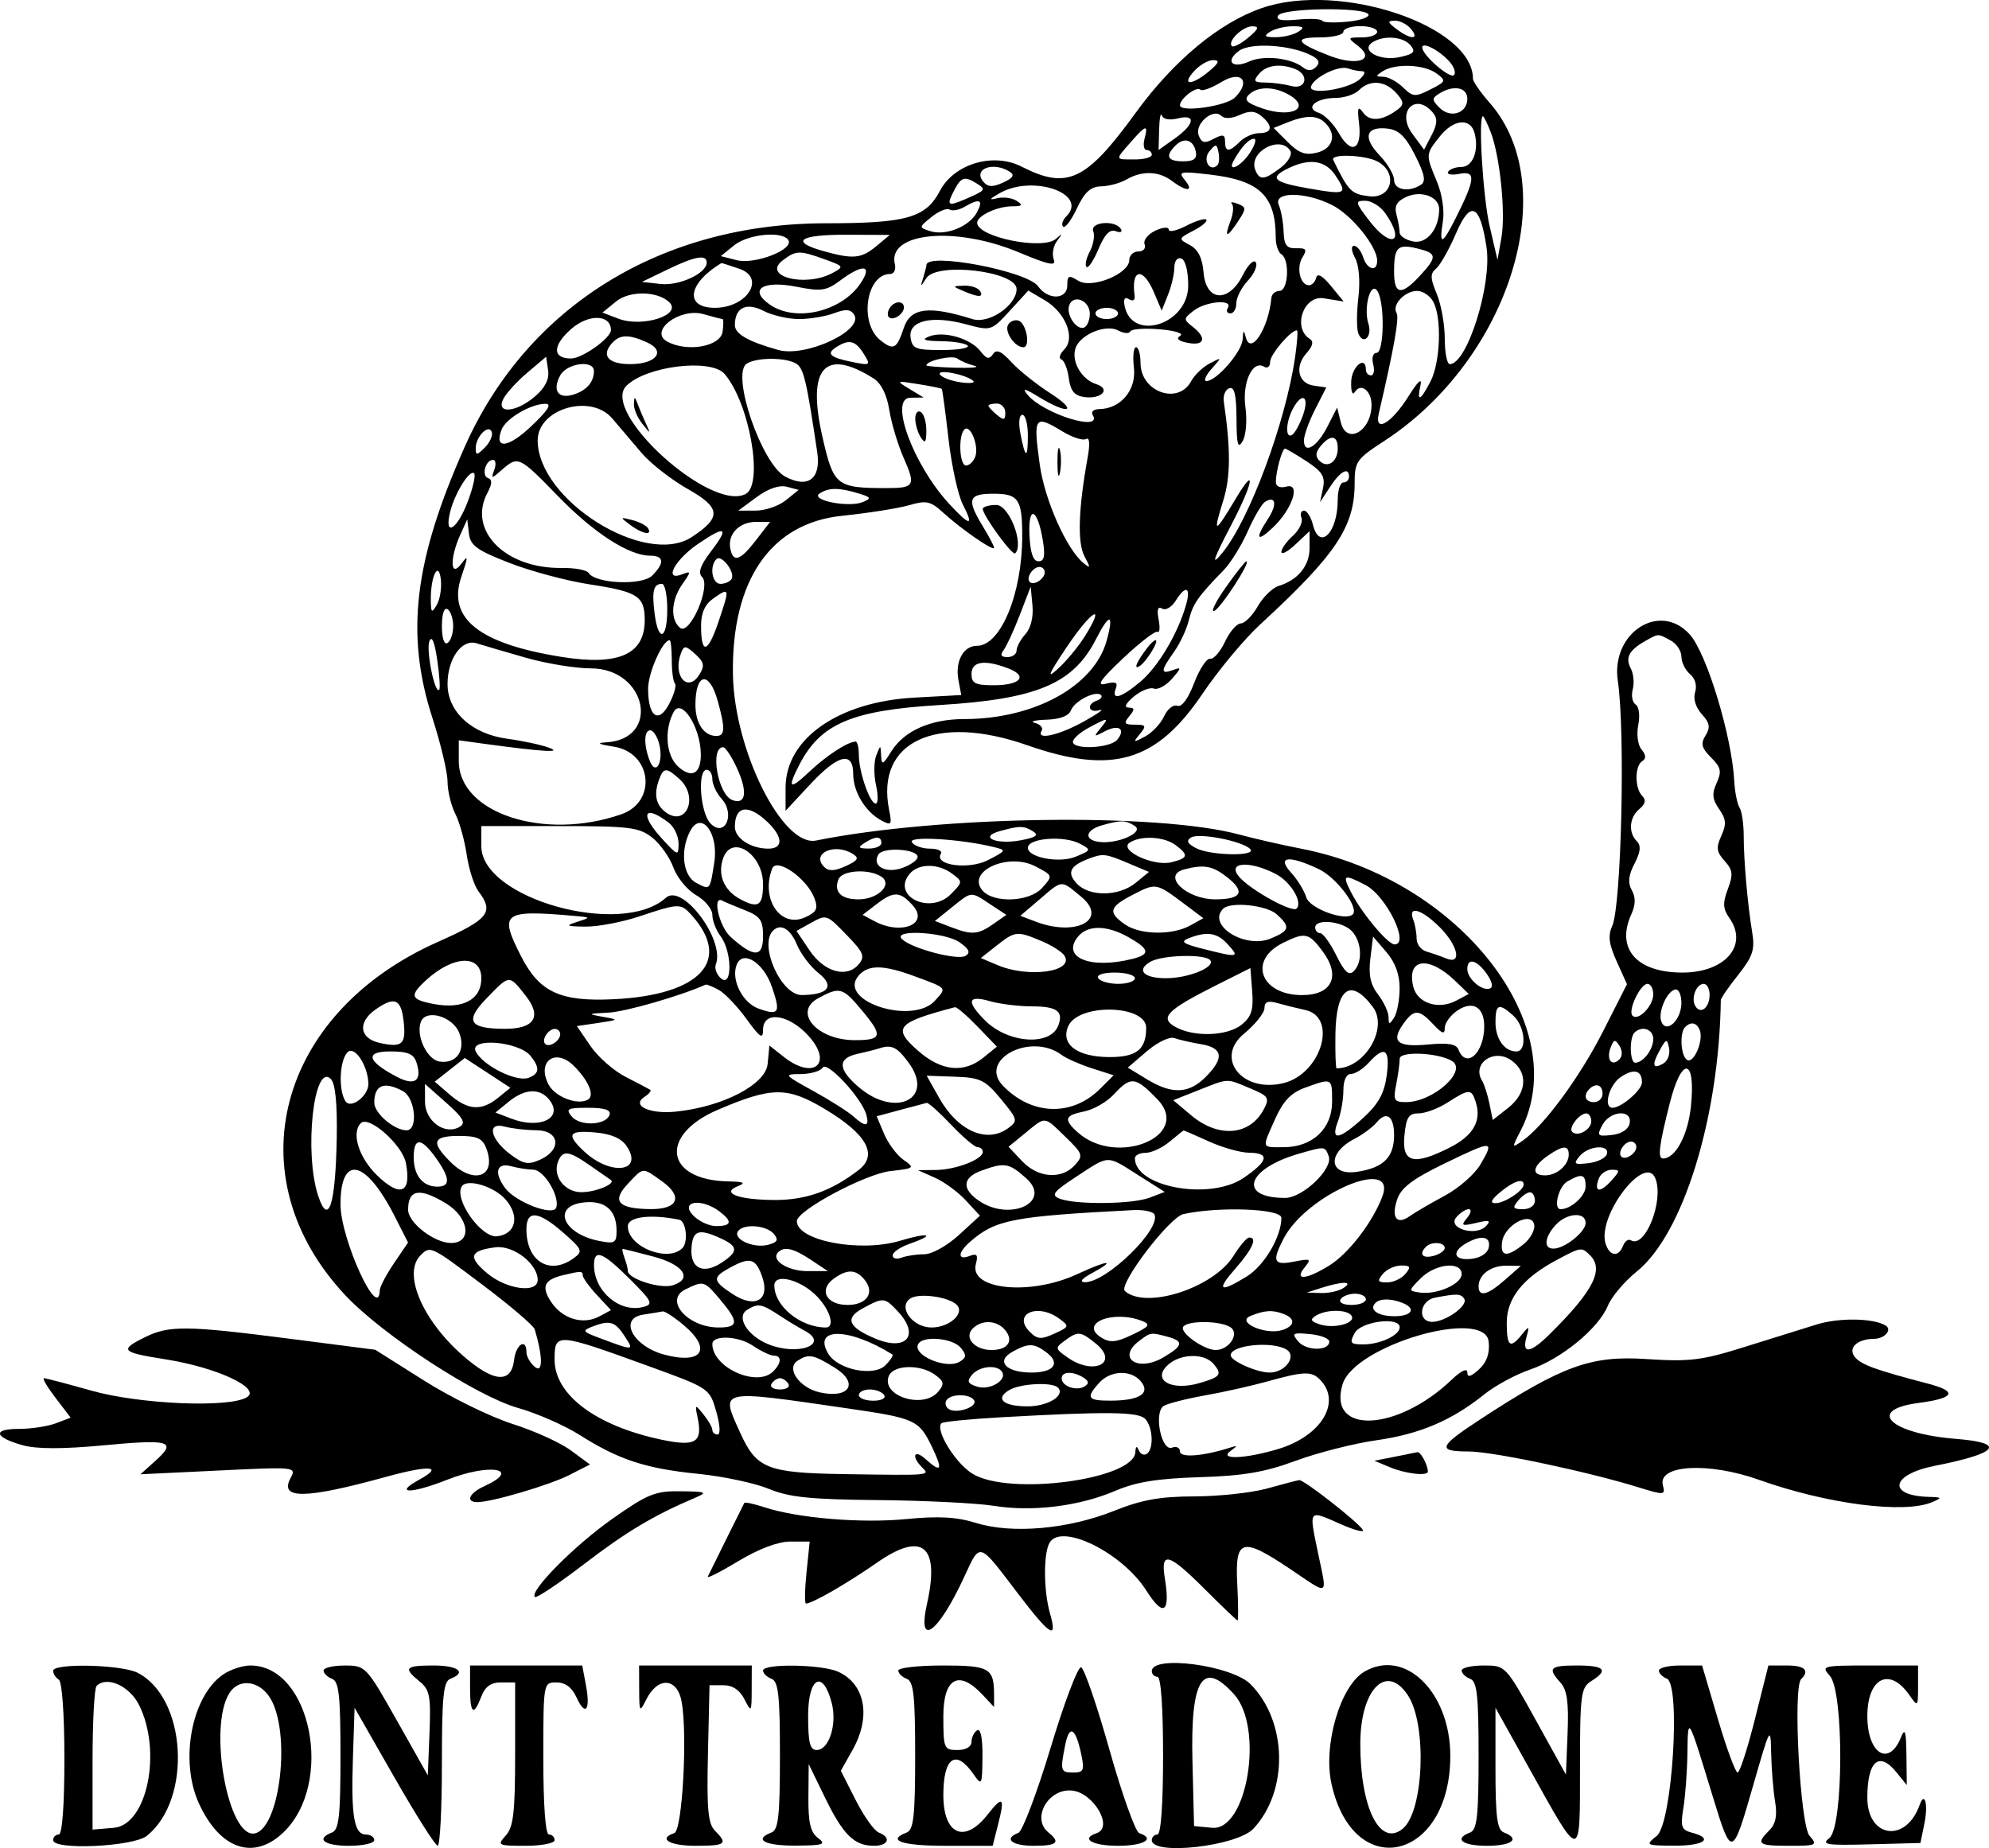 <?xml version="1.0" encoding="UTF-8"?>
<svg xmlns="http://www.w3.org/2000/svg" xmlns:xlink="http://www.w3.org/1999/xlink" width="63.500mm" height="59.006mm" viewBox="169.595 164.664 63.5 59.006">
    <path style="stroke:none;fill:#000000;fill-rule:evenodd" d="M209.875,164.923C208.512,165.396,207.06,166.603,205.847,168.273C204.269,170.445,203.667,170.728,202.207,169.983C201.306,169.523,200.056,169.894,199.604,170.756C199.152,171.618,198.535,171.793,195.965,171.793C190.711,171.793,186.433,174.437,184.437,178.918C182.812,182.564,182.532,184.903,183.4,187.587C183.665,188.408,183.883,189.323,183.883,189.619C183.883,189.916,183.994,190.377,184.129,190.644C184.265,190.911,184.43,191.504,184.496,191.96C184.563,192.417,184.732,192.943,184.874,193.129C185.377,193.794,185.197,194.017,183.568,194.741C178.445,197.02,177.077,202.233,180.61,206.01C181.8,207.283,184.809,209.246,186.14,209.62C186.738,209.788,187.627,210.179,188.115,210.489C189.352,211.273,190.219,211.556,191.887,211.722C192.679,211.801,193.69,212.016,194.136,212.2C194.79,212.471,195.462,212.54,197.643,212.56C199.127,212.574,200.786,212.657,201.331,212.744C202.558,212.942,204.054,212.756,205.207,212.262C205.858,211.982,206.553,211.87,207.89,211.829C209.292,211.786,209.978,211.669,210.964,211.304C211.661,211.046,212.819,210.752,213.535,210.65C214.919,210.454,215.943,210.019,216.979,209.186C217.33,208.904,217.99,208.547,218.446,208.392C219.444,208.051,220.625,207.082,220.926,206.356C221.046,206.065,221.462,205.573,221.85,205.261C223.329,204.072,224.48,200.354,224.533,196.596C224.534,196.535,224.784,196.172,225.089,195.789C225.548,195.21,225.625,194.983,225.539,194.459C225.389,193.555,225.264,192.14,225.264,191.346C225.264,190.97,225.204,190.565,225.13,190.447C225.056,190.328,224.98,189.947,224.962,189.601C224.886,188.168,224.081,185.516,223.539,184.918C222.58,183.858,221.016,184.873,221.245,186.407C221.487,188.024,221.359,193.584,221.066,194.229C220.925,194.537,220.959,194.808,221.209,195.361L221.537,196.089L220.783,197.575C220.036,199.049,218.896,200.601,218.207,201.084C217.855,201.33,217.854,201.324,218.139,200.772C219.86,197.444,216.205,192.743,211.134,191.761C210.54,191.646,209.65,191.443,209.155,191.309C206.565,190.609,199.573,190.708,195.648,191.501C194.579,191.717,193.029,188.612,192.994,186.184C192.95,183.187,194.203,181.368,196.475,181.133C197.315,181.046,198.283,180.893,198.625,180.793C199.168,180.634,199.304,180.664,199.704,181.03C200.28,181.558,201.331,182.283,201.331,182.153C201.331,182.099,201.169,181.79,200.971,181.466C200.447,180.607,200.506,180.428,201.311,180.428C202.112,180.428,202.23,180.601,202.23,181.783C202.23,183.619,201.543,185.284,200.784,185.284C200.348,185.284,200.08,185.786,200.195,186.387L200.284,186.856L198.784,186.938C196.36,187.072,194.675,188.25,194.675,189.812L194.675,190.551L195.452,189.716C196.353,188.749,196.834,188.632,196.834,189.381C196.834,189.947,197.225,190.589,197.739,190.863C198.053,191.031,198.076,190.999,197.98,190.521C197.543,188.338,199.476,187.436,202.396,188.46C205.1,189.408,206.515,188.992,207.98,186.822C208.49,186.066,209.322,185.066,209.828,184.601C212.239,182.383,212.842,181.484,212.842,180.106C212.842,179.403,212.898,179.323,213.787,178.744C217.791,176.138,219.508,170.628,217.152,167.945C216.859,167.612,216.62,167.267,216.62,167.179C216.62,165.482,212.363,164.058,209.875,164.923M194.765,208.848C194.826,208.947,194.705,209.028,194.495,209.028C194.286,209.028,194.164,208.947,194.226,208.848C194.287,208.749,194.408,208.668,194.495,208.668C194.583,208.668,194.704,208.749,194.765,208.848M197.733,191.58C197.733,191.679,197.551,191.758,197.328,191.757C197.001,191.755,196.975,191.721,197.194,191.58C197.542,191.354,197.733,191.354,197.733,191.58M201.69,177.841C201.69,178.081,201.641,178.093,201.421,177.909C201.272,177.786,201.151,177.655,201.151,177.617C201.151,177.58,201.272,177.549,201.421,177.549C201.569,177.549,201.69,177.681,201.69,177.841M202.949,182.935C202.949,183.147,202.599,183.374,202.47,183.246C202.341,183.117,202.568,182.766,202.78,182.766C202.873,182.766,202.949,182.842,202.949,182.935M221.836,201.283C221.836,201.495,221.485,201.722,221.357,201.593C221.228,201.464,221.455,201.113,221.667,201.113C221.76,201.113,221.836,201.189,221.836,201.283M187.48,197.685C187.48,197.897,187.129,198.124,187.001,197.995C186.872,197.867,187.099,197.516,187.311,197.516C187.404,197.516,187.48,197.592,187.48,197.685M200.662,176.823C200.739,176.892,200.556,176.913,200.255,176.869C199.954,176.825,199.661,176.714,199.604,176.622C199.491,176.438,200.432,176.617,200.662,176.823M205.288,174.671C205.288,174.77,205.126,174.851,204.928,174.851C204.73,174.851,204.568,174.77,204.568,174.671C204.568,174.573,204.73,174.492,204.928,174.492C205.126,174.492,205.288,174.573,205.288,174.671M212.483,205.79C212.334,205.886,212.011,205.958,211.763,205.949L211.314,205.934L211.763,205.79C212.457,205.568,212.826,205.568,212.483,205.79M214.641,165.588C214.928,165.934,214.635,165.937,214.181,165.594C213.888,165.372,213.879,165.329,214.125,165.324C214.286,165.321,214.518,165.439,214.641,165.588M221.292,198.491C221.05,198.733,220.87,198.488,221.014,198.113C221.118,197.844,221.161,197.835,221.299,198.059C221.397,198.218,221.394,198.389,221.292,198.491M208.463,169.937C208.223,170.178,207.979,169.771,208.202,169.501C208.412,169.247,208.442,169.25,208.497,169.531C208.53,169.703,208.515,169.885,208.463,169.937M222.714,198.609C222.365,198.824,222.316,198.681,222.578,198.206C222.788,197.825,222.816,197.817,222.88,198.124C222.919,198.31,222.844,198.528,222.714,198.609M213.202,206.15C213.202,206.248,212.995,206.329,212.742,206.329C212.481,206.329,212.33,206.252,212.393,206.15C212.454,206.051,212.661,205.97,212.853,205.97C213.045,205.97,213.202,206.051,213.202,206.15M215.72,204.51C215.72,204.597,215.559,204.711,215.361,204.763C215.007,204.855,214.885,204.707,215.121,204.471C215.295,204.296,215.72,204.324,215.72,204.51M197.823,209.207C197.886,209.309,197.735,209.387,197.474,209.387C197.221,209.387,197.014,209.306,197.014,209.207C197.014,209.109,197.171,209.028,197.363,209.028C197.555,209.028,197.762,209.109,197.823,209.207M185.073,178.955C184.821,179.206,184.782,179.209,184.782,178.973C184.782,178.604,185.203,178.183,185.295,178.46C185.333,178.572,185.233,178.795,185.073,178.955M202.41,178.569C202.41,179.34,202.326,179.314,202.17,178.494C202.106,178.158,202.134,177.909,202.234,177.909C202.331,177.909,202.41,178.206,202.41,178.569M220.757,199.584C220.757,199.733,220.636,199.854,220.487,199.854C220.206,199.854,220.13,199.641,220.337,199.434C220.544,199.227,220.757,199.303,220.757,199.584M218.598,203.002C218.598,203.157,218.436,203.272,218.217,203.272C217.898,203.272,217.872,203.227,218.059,203.002C218.182,202.853,218.354,202.732,218.441,202.732C218.527,202.732,218.598,202.853,218.598,203.002M221.026,202.373C220.668,202.769,220.472,202.727,220.639,202.29C220.698,202.137,220.882,202.013,221.049,202.013C221.326,202.013,221.324,202.044,221.026,202.373M209.444,165.868C209.208,166.065,208.974,166.186,208.924,166.136C208.77,165.982,209.274,165.498,209.582,165.504C209.808,165.508,209.777,165.591,209.444,165.868M211.044,165.678C210.895,165.774,210.572,165.852,210.324,165.852C209.968,165.852,209.931,165.816,210.144,165.678C210.293,165.582,210.617,165.503,210.864,165.503C211.22,165.503,211.257,165.54,211.044,165.678M209.498,169.545C209.204,169.994,208.749,170.196,208.993,169.77C209.238,169.34,209.47,169.095,209.631,169.095C209.72,169.095,209.66,169.298,209.498,169.545M220.397,200.464C220.397,200.734,219.961,200.976,219.787,200.802C219.66,200.676,220.015,200.214,220.239,200.214C220.326,200.214,220.397,200.326,220.397,200.464M208.191,166.943C207.637,167.404,207.297,167.4,207.716,166.937C207.895,166.739,208.171,166.58,208.329,166.583C208.547,166.588,208.513,166.674,208.191,166.943M183.54,183.975C183.378,184.253,183.353,184.232,183.349,183.815C183.34,183.065,183.598,182.544,183.669,183.166C183.7,183.436,183.642,183.8,183.54,183.975M204.183,208.648C204.361,208.761,204.371,208.838,204.219,208.931C203.961,209.09,203.489,208.924,203.489,208.674C203.489,208.449,203.848,208.436,204.183,208.648M184.063,184.655C184.063,184.89,183.982,185.133,183.883,185.194C183.775,185.261,183.703,185.043,183.703,184.655C183.703,184.267,183.775,184.049,183.883,184.115C183.982,184.176,184.063,184.419,184.063,184.655M218.239,202.487C218.239,202.678,217.628,203.08,217.339,203.08C217.152,203.08,217.199,202.972,217.494,202.726C217.918,202.373,218.239,202.27,218.239,202.487M183.617,186.689C183.475,186.831,183.191,185.422,183.304,185.136C183.38,184.943,183.47,185.156,183.553,185.728C183.625,186.22,183.654,186.652,183.617,186.689M214.461,205.34C214.338,205.488,214.076,205.61,213.878,205.61C213.578,205.61,213.556,205.565,213.742,205.34C213.865,205.192,214.128,205.07,214.326,205.07C214.625,205.07,214.648,205.116,214.461,205.34M205.827,195.897C205.827,195.996,205.589,196.077,205.298,196.077C205.007,196.077,204.719,195.996,204.658,195.897C204.592,195.79,204.806,195.717,205.187,195.717C205.539,195.717,205.827,195.798,205.827,195.897M224.175,196.426C224.175,196.837,223.891,197.065,223.722,196.79C223.57,196.546,223.746,196.077,223.989,196.077C224.091,196.077,224.175,196.234,224.175,196.426M200.701,176.341C200.899,176.39,200.636,176.419,200.118,176.405C199.599,176.392,199.174,176.358,199.173,176.33C199.169,176.178,200.009,175.993,200.161,176.112C200.26,176.189,200.503,176.292,200.701,176.341M216.431,203.553C216.225,203.8,216.261,203.819,216.723,203.709C217.141,203.611,217.206,203.631,217.038,203.811C216.716,204.154,215.795,203.886,216.086,203.534C216.206,203.39,216.385,203.272,216.484,203.272C216.583,203.272,216.559,203.398,216.431,203.553M220.893,201.518C220.853,201.642,220.587,201.77,220.304,201.803C219.851,201.856,219.817,201.828,220.025,201.578C220.306,201.239,221,201.191,220.893,201.518M200.693,209.374C200.819,209.579,200.147,209.815,199.89,209.656C199.789,209.594,199.752,209.467,199.809,209.375C199.943,209.159,200.559,209.158,200.693,209.374M211.197,177.91C211.093,178.207,210.935,178.495,210.846,178.55C210.626,178.686,210.641,178.146,210.87,177.718C211.165,177.166,211.406,177.308,211.197,177.91M212.033,207.499C212.033,207.806,211.295,207.802,211.04,207.493C210.822,207.232,210.862,207.207,211.415,207.26C211.755,207.292,212.033,207.4,212.033,207.499M192.95,183.152C192.898,183.236,192.739,183.306,192.596,183.306C192.328,183.306,192.237,182.746,192.467,182.516C192.63,182.353,193.079,182.944,192.95,183.152M215.896,166.662C216.025,166.818,216.079,166.998,216.015,167.062C215.886,167.192,215.001,166.423,215.001,166.18C215.001,165.978,215.593,166.297,215.896,166.662M190.641,188.422C190.786,188.996,190.532,189.449,190.34,188.96C190.143,188.457,190.15,187.982,190.355,187.982C190.452,187.982,190.581,188.18,190.641,188.422M217.062,195.761C217.237,196.01,217.273,196.189,217.156,196.228C216.901,196.313,216.44,195.912,216.44,195.605C216.44,195.231,216.744,195.307,217.062,195.761M212.303,178.978C212.303,179.411,211.977,179.634,211.719,179.376C211.582,179.239,211.593,179.103,211.757,178.906C212.071,178.528,212.303,178.558,212.303,178.978M207.774,169.515C207.817,169.732,207.705,169.815,207.369,169.815C206.865,169.815,206.785,169.649,207.125,169.309C207.401,169.033,207.699,169.127,207.774,169.515M201.83,170.146C201.998,170.252,201.94,170.347,201.619,170.493C201.281,170.647,201.133,170.64,200.986,170.463C200.649,170.057,201.303,169.812,201.83,170.146M222.376,196.414C222.376,196.785,221.896,197.276,221.713,197.092C221.557,196.936,221.963,196.077,222.192,196.077C222.293,196.077,222.376,196.229,222.376,196.414M200.73,179.248C200.671,179.402,200.539,179.528,200.437,179.528C200.226,179.528,200.182,178.578,200.383,178.377C200.57,178.19,200.858,178.913,200.73,179.248M204.388,174.68C204.388,174.862,204.317,175.054,204.229,175.109C203.992,175.255,203.613,174.718,203.732,174.407C203.871,174.046,204.388,174.261,204.388,174.68M212.745,206.676C212.889,206.91,212.202,207.098,211.74,206.952C211.438,206.856,211.409,206.796,211.605,206.672C211.934,206.464,212.615,206.466,212.745,206.676M200.786,170.527C201.086,170.717,201.067,170.741,200.386,171.034C199.843,171.267,199.8,171.221,200.078,170.703C200.286,170.313,200.402,170.285,200.786,170.527M202.577,191.209C202.768,191.329,202.667,191.403,202.184,191.493C201.398,191.641,200.826,191.392,201.512,191.201C202.148,191.024,202.287,191.025,202.577,191.209M221.623,200.529C221.587,200.721,221.366,200.866,221.057,200.902C220.594,200.955,220.568,200.927,220.75,200.587C221,200.12,221.709,200.073,221.623,200.529M204.24,184.963C204.037,185.291,203.651,185.761,203.382,186.007C202.994,186.362,203.05,186.221,203.657,185.315C204.432,184.161,204.918,183.867,204.24,184.963M214.357,206.259C214.823,206.438,214.68,206.689,214.112,206.689C213.584,206.689,213.289,206.482,213.507,206.265C213.652,206.12,213.989,206.118,214.357,206.259M217.126,204.486C217.09,204.676,216.871,204.823,216.573,204.857C216.019,204.922,215.918,204.643,216.395,204.365C216.877,204.085,217.193,204.137,217.126,204.486M202.889,181.927C202.969,182.42,202.934,182.586,202.748,182.585C202.578,182.584,202.488,182.319,202.461,181.746C202.416,180.763,202.722,180.892,202.889,181.927M189.055,200.259C188.945,200.595,188.113,200.632,187.848,200.313C187.645,200.068,187.71,200.034,188.372,200.034C188.897,200.034,189.106,200.103,189.055,200.259M206.135,169.095C206.083,169.293,206.114,169.455,206.204,169.455C206.294,169.455,206.367,169.523,206.367,169.605C206.367,169.688,206.124,169.755,205.827,169.755C205.182,169.755,205.188,169.78,205.693,169.204C206.182,168.645,206.258,168.627,206.135,169.095M201.588,208.468C201.753,208.735,201.192,209.065,200.79,208.938C200.488,208.841,200.455,208.767,200.624,208.563C200.859,208.279,201.436,208.222,201.588,208.468M197.168,175.957C197.4,176.328,197.387,176.338,196.82,176.225C196.089,176.078,195.959,175.959,196.299,175.744C196.705,175.487,196.905,175.536,197.168,175.957M196.824,191.93C197.033,192.062,196.987,192.139,196.594,192.318C196.242,192.479,196.05,192.487,195.909,192.346C195.475,191.912,196.243,191.562,196.824,191.93M197.014,180.421C197.403,180.539,197.421,180.576,197.147,180.692C196.695,180.884,195.428,180.631,195.767,180.416C196.065,180.227,196.384,180.229,197.014,180.421M223.275,196.684C223.275,197.234,222.79,197.686,222.634,197.28C222.514,196.967,222.839,196.257,223.102,196.257C223.197,196.257,223.275,196.449,223.275,196.684M223.862,197.561C223.988,197.891,223.668,198.637,223.457,198.506C223.253,198.38,223.21,197.641,223.395,197.456C223.58,197.271,223.768,197.313,223.862,197.561M190.898,184.115C190.898,185.095,190.611,185.19,190.493,184.25C190.403,183.529,190.458,183.306,190.729,183.306C190.822,183.306,190.898,183.67,190.898,184.115M190.943,190.931C191.116,191.062,191.258,191.361,191.258,191.595C191.258,192.005,191.238,191.999,190.718,191.429C190.008,190.651,190.153,190.331,190.943,190.931M222.376,197.839C222.376,198.173,222.054,198.595,221.8,198.595C221.627,198.595,221.607,197.805,221.776,197.636C222.013,197.399,222.376,197.522,222.376,197.839M219.678,201.527C219.678,201.861,219.301,202.192,218.922,202.192C218.481,202.192,218.515,201.911,218.998,201.573C219.486,201.232,219.678,201.219,219.678,201.527M194.297,204.059C194.46,204.255,194.42,204.329,194.11,204.41C193.656,204.528,192.996,204.234,193.152,203.982C193.31,203.726,194.063,203.777,194.297,204.059M189.529,207.314C189.852,207.806,189.857,207.806,188.667,207.359C188.204,207.185,188.184,207.148,188.487,207.028C189.058,206.805,189.225,206.85,189.529,207.314M192.562,203.342C192.99,203.667,192.957,203.811,192.455,203.811C192.223,203.811,191.886,203.649,191.707,203.452C191.306,203.008,192.003,202.918,192.562,203.342M217.644,205.526C217.084,206.019,216.8,206.089,216.8,205.736C216.8,205.362,217.194,205.07,217.69,205.076L218.149,205.082L217.644,205.526M208.795,194.818C209.176,195.237,209.135,195.245,208.03,194.967C207.361,194.799,207.265,194.73,207.546,194.62C208.133,194.391,208.455,194.441,208.795,194.818M184.523,180.693C184.183,181.585,183.766,181.823,183.965,181.012C184.113,180.41,184.593,179.639,184.732,179.778C184.788,179.834,184.694,180.246,184.523,180.693M191.923,186.203C191.549,186.802,191.062,186.234,191.336,185.519C191.433,185.265,191.481,185.268,191.791,185.548C192.075,185.806,192.099,185.922,191.923,186.203M207.191,168.446C207.788,168.296,207.742,168.628,207.104,169.083L206.583,169.454L206.601,168.799C206.611,168.439,206.651,168.237,206.688,168.35C206.728,168.471,206.935,168.51,207.191,168.446M220.217,202.546C220.217,202.847,219.751,203.272,219.42,203.272C219.175,203.272,219.348,202.553,219.633,202.387C220.095,202.118,220.217,202.151,220.217,202.546M195.485,204.89L196.024,205.248L195.372,205.249C194.744,205.25,194.191,204.895,194.437,204.649C194.635,204.451,194.92,204.517,195.485,204.89M216.44,167.817C216.44,168.281,215.904,168.456,215.554,168.106C215.304,167.856,215.302,167.804,215.541,167.653C215.993,167.367,216.44,167.448,216.44,167.817M198.89,192.03C198.883,192.128,198.66,192.286,198.394,192.379C197.864,192.566,197.416,192.308,197.64,191.945C197.793,191.698,198.908,191.773,198.89,192.03M213.822,171.474C214.482,172.416,214.008,172.627,213.304,171.703C212.856,171.115,212.848,171.074,213.183,171.074C213.38,171.074,213.668,171.254,213.822,171.474M210.579,206.619C210.962,206.765,210.939,207.001,210.528,207.132C209.998,207.3,209.042,206.876,209.515,206.682C209.969,206.496,210.221,206.481,210.579,206.619M214.628,166.111C214.799,166.318,214.735,166.388,214.283,166.487C213.646,166.627,213.004,166.274,213.419,166.011C213.782,165.781,214.396,165.832,214.628,166.111M218.239,204.387C217.704,204.82,217.482,204.795,217.552,204.31C217.628,203.778,218.478,203.321,218.574,203.762C218.609,203.927,218.459,204.209,218.239,204.387M205.821,191.033C206.145,191.238,205.264,191.628,204.67,191.543C204.186,191.474,204.253,191.162,204.782,191.013C205.384,190.844,205.527,190.846,205.821,191.033M194.684,180.636C194.46,180.818,194.026,180.967,193.721,180.967L193.166,180.967L193.75,180.537C194.119,180.264,194.473,180.143,194.713,180.205L195.093,180.305L194.684,180.636M210.939,166.866C211.405,167.045,211.296,167.538,210.819,167.41C210.596,167.35,210.222,167.3,209.988,167.299C209.629,167.297,209.596,167.254,209.785,167.027C210.02,166.744,210.46,166.682,210.939,166.866M202.333,184.91C202.177,185.082,202.05,185.317,202.05,185.433C202.05,185.549,201.919,185.644,201.758,185.644C201.554,185.644,201.517,185.577,201.637,185.419C201.731,185.295,201.964,184.789,202.154,184.295L202.5,183.396L202.557,183.997C202.592,184.362,202.504,184.721,202.333,184.91M204.725,187.922C204.503,188.191,204.516,188.201,204.859,188.018C205.308,187.779,205.55,187.936,205.264,188.281C205.036,188.556,203.849,188.612,203.849,188.348C203.849,188.252,204.071,188.053,204.343,187.905C204.982,187.559,205.023,187.561,204.725,187.922M192.532,184.52C192.189,185.534,191.977,185.577,191.977,184.635C191.977,184.232,192.102,183.958,192.371,183.77C192.895,183.403,192.901,183.43,192.532,184.52M209.506,191.77C209.75,192.013,208.23,191.987,207.77,191.74C207.501,191.597,207.459,191.503,207.62,191.404C207.873,191.247,209.248,191.514,209.506,191.77M222.016,199.225C222.016,199.467,221.358,200.034,221.077,200.034C220.775,200.034,220.958,199.32,221.326,199.062C221.748,198.767,222.016,198.83,222.016,199.225M213.076,166.937C213.199,166.937,213.175,167.035,213.016,167.184C212.661,167.517,211.354,167.716,211.451,167.422C211.549,167.125,212.34,166.741,212.632,166.849C212.764,166.897,212.964,166.937,213.076,166.937M214.281,207.043C214.281,207.296,213.658,207.589,213.118,207.589C212.706,207.589,212.673,207.546,212.842,207.229C213.044,206.853,214.281,206.692,214.281,207.043M193.731,181.911C193.221,182.572,193,182.643,192.909,182.173C192.821,181.717,193.2,181.327,193.731,181.327L194.182,181.327L193.731,181.911M203.408,206.763C203.743,207.008,203.737,207.026,203.256,207.245C202.833,207.438,202.712,207.429,202.472,207.188C201.905,206.621,202.713,206.255,203.408,206.763M216.343,206.137C216.473,206.349,215.747,206.869,215.321,206.869C214.837,206.869,214.911,206.192,215.406,206.097C216.113,205.961,216.236,205.966,216.343,206.137M210.789,169.48C210.86,169.594,210.726,169.831,210.485,170.015C209.958,170.421,209.804,170.433,209.669,170.083C209.45,169.511,210.47,168.963,210.789,169.48M220.217,203.711C220.217,203.998,219.549,204.531,219.188,204.531C218.869,204.531,218.901,204.173,219.256,203.78C219.611,203.388,220.217,203.345,220.217,203.711M192.157,173.048C192.157,173.391,191.283,173.797,190.686,173.731L190.088,173.665L190.898,173.273C191.783,172.844,192.157,172.777,192.157,173.048M201.779,186.003C202.428,186.25,202.178,186.543,201.32,186.543C200.731,186.543,200.611,186.482,200.611,186.184C200.611,185.779,201.022,185.715,201.779,186.003M201.684,207.131C201.97,207.476,201.772,207.768,201.252,207.768C200.707,207.768,200.36,207.372,200.651,207.081C200.94,206.791,201.421,206.815,201.684,207.131M188.557,176.515C188.552,176.869,188.322,177.131,187.9,177.263C187.416,177.414,187.221,177.134,187.478,176.654C187.692,176.255,188.561,176.143,188.557,176.515M186.556,178.272C185.825,178.967,185.362,179.022,185.607,178.384C185.742,178.032,186.521,177.567,186.993,177.557C187.227,177.551,187.107,177.748,186.556,178.272M200.263,207.692C200.458,207.927,200.454,208.004,200.24,208.138C199.814,208.405,198.695,207.924,198.915,207.568C199.079,207.303,200.011,207.389,200.263,207.692M213.281,165.119C213.335,165.208,213.036,165.315,212.617,165.356C212.197,165.398,211.832,165.385,211.807,165.326C211.781,165.267,211.427,165.251,211.018,165.29C210.504,165.339,210.315,165.299,210.401,165.159C210.55,164.918,213.134,164.883,213.281,165.119M217.91,197.094C218.287,197.435,218.354,198.235,218.005,198.235C217.623,198.235,217.339,197.837,217.339,197.3C217.339,196.719,217.451,196.679,217.91,197.094M216.26,205.345C216.26,205.662,215.467,206.011,214.923,205.933C214.555,205.88,214.555,205.876,214.956,205.475C215.423,205.008,216.26,204.925,216.26,205.345M215.341,168.262C215.494,168.446,215.484,168.624,215.302,168.975L215.059,169.442L214.683,168.933C214.165,168.233,214.788,167.596,215.341,168.262M210.696,167.663C211.493,168.09,210.861,168.456,209.899,168.126C209.4,167.954,209.3,167.854,209.464,167.689C209.726,167.427,210.235,167.416,210.696,167.663M184.276,200.638C183.806,200.926,183.163,200.463,183.163,199.837L183.163,199.273L183.846,199.878C184.38,200.352,184.474,200.517,184.276,200.638M206.064,206.843C206.337,206.951,206.286,207.021,205.745,207.279C205.225,207.527,205.033,207.545,204.753,207.37C204.029,206.918,205.129,206.475,206.064,206.843M193.139,189.226C193.471,189.961,193.401,190.373,192.973,190.208C192.512,190.031,192.251,188.522,192.683,188.522C192.759,188.522,192.965,188.839,193.139,189.226M204.072,191.603C204.441,191.801,204.438,191.811,203.926,192.021C203.409,192.232,202.41,192.043,202.41,191.733C202.41,191.422,203.565,191.332,204.072,191.603M182.893,198.593C183.075,199.168,182.843,199.344,182.286,199.056C181.317,198.555,181.226,198.235,182.05,198.235C182.62,198.235,182.804,198.313,182.893,198.593M192.337,189.542C192.337,189.707,192.471,189.991,192.634,190.171C193.077,190.661,192.741,191.418,192.283,190.961C191.951,190.629,191.849,189.242,192.157,189.242C192.256,189.242,192.337,189.377,192.337,189.542M183.511,201.635C183.968,202.278,183.982,202.552,183.559,202.552C183.092,202.552,182.803,202.195,182.803,201.617C182.803,200.971,183.042,200.977,183.511,201.635M200.786,171.442C200.542,171.898,199.789,172.202,199.293,172.044C198.924,171.928,198.925,171.923,199.335,171.591C199.563,171.407,199.821,171.3,199.909,171.355C199.997,171.409,200.211,171.371,200.385,171.269C200.874,170.984,201.002,171.04,200.786,171.442M200.23,194.751C200.536,194.965,200.587,195.081,200.421,195.183C200.171,195.338,198.69,194.947,198.39,194.647C198.069,194.326,199.76,194.421,200.23,194.751M203.368,208.966C203.618,209.217,203.054,209.567,202.398,209.567C201.62,209.567,201.347,209.32,201.821,209.044C202.179,208.836,203.186,208.785,203.368,208.966M206.862,207.342C207.398,207.486,207.372,207.629,206.743,208C205.921,208.486,205.237,208.029,205.962,207.479C206.329,207.201,206.332,207.2,206.862,207.342M203.013,207.852C203.462,208.193,203.236,208.488,202.525,208.488C201.712,208.488,201.376,208.125,201.913,207.827C202.433,207.539,202.604,207.543,203.013,207.852M204.577,207.56C205.341,208.179,204.517,208.594,203.683,208.01C203.277,207.725,203.272,207.701,203.587,207.47C204.015,207.158,204.089,207.165,204.577,207.56M207.132,191.65C207.552,191.97,207.529,192.06,206.995,192.194C206.416,192.339,205.287,191.804,205.666,191.564C206.033,191.332,206.769,191.375,207.132,191.65M204.613,187.033C204.264,187.157,204.348,187.443,204.703,187.337C204.876,187.285,204.654,187.445,204.209,187.694C203.401,188.145,202.656,188.311,202.851,187.996C202.908,187.905,202.811,187.793,202.637,187.747C202.462,187.702,202.626,187.655,203,187.643C203.44,187.63,203.719,187.522,203.789,187.338C203.904,187.04,204.592,186.696,204.748,186.859C204.798,186.91,204.737,186.988,204.613,187.033M208.874,207.038C209.182,207.233,208.841,207.768,208.407,207.768C208.032,207.768,207.254,207.215,207.368,207.029C207.497,206.821,208.541,206.827,208.874,207.038M190.258,175.599C190.867,175.877,190.544,176.29,189.717,176.29C189.035,176.29,188.789,176.034,189.106,175.653C189.368,175.337,189.653,175.324,190.258,175.599M197.722,192.648C198.112,192.895,197.635,193.379,197.002,193.379C196.445,193.379,196.208,193.143,196.363,192.74C196.474,192.451,197.319,192.393,197.722,192.648M197.191,205.518C197.536,205.933,197.274,206.329,196.654,206.329C195.978,206.329,195.722,205.85,196.209,205.494C196.64,205.179,196.916,205.186,197.191,205.518M181.356,199.257C181.371,199.648,180.793,200.093,180.622,199.822C180.394,199.463,180.435,198.517,180.69,198.262C180.912,198.039,181.334,198.669,181.356,199.257M191.288,189.539C191.911,190.103,191.509,191.081,190.852,190.601C190.526,190.362,190.46,190.014,190.647,189.526C190.785,189.167,190.88,189.169,191.288,189.539M209.022,167.777C208.743,168.056,207.266,168.265,207.266,168.026C207.266,167.814,207.797,167.407,207.917,167.528C207.974,167.584,208.275,167.474,208.588,167.284C209.226,166.894,209.544,167.255,209.022,167.777M206.019,208.771C206.334,209.152,205.977,209.381,205.063,209.385C204.312,209.388,204.252,209.297,204.686,208.817C205.052,208.413,205.703,208.391,206.019,208.771M211.468,166.437C211.704,166.56,211.746,166.667,211.61,166.802C211.479,166.933,211.346,166.936,211.186,166.81C210.813,166.514,209.934,166.419,209.482,166.625C208.937,166.873,208.693,166.623,209.151,166.288C209.528,166.012,210.81,166.095,211.468,166.437M208.239,195.331C208.379,195.556,207.524,195.897,206.819,195.897C206.108,195.897,205.862,195.64,206.318,195.374C206.705,195.148,208.107,195.117,208.239,195.331M192.507,187.038C192.754,187.927,192.745,188.162,192.463,188.162C192.068,188.162,191.797,187.758,191.797,187.167C191.797,186.145,192.237,186.065,192.507,187.038M215.451,167.005C215.772,167.24,215.763,167.265,215.26,167.521C214.776,167.767,214.702,167.761,214.385,167.453C214.195,167.268,213.911,167.116,213.755,167.114C213.507,167.112,213.505,167.09,213.742,166.937C214.136,166.682,215.06,166.719,215.451,167.005M192.598,204.2C193.167,204.459,193.174,204.625,192.632,204.98C192.043,205.366,191.625,205.164,191.671,204.515C191.711,203.945,191.898,203.881,192.598,204.2M186.678,177.319C186.068,177.844,185.403,177.89,185.671,177.389C185.771,177.202,186.118,176.825,186.442,176.552L187.031,176.055L187.093,176.482C187.136,176.771,187.002,177.04,186.678,177.319M194.764,172.331C194.949,172.63,193.699,173.117,193.12,172.972L192.607,172.842L193.031,172.498C193.479,172.135,194.577,172.029,194.764,172.331M214.956,172.627C215.47,172.764,215.464,172.889,214.92,173.476C214.331,174.111,214.102,174.076,214.102,173.352C214.102,172.521,214.213,172.427,214.956,172.627M215.555,194.264C216.149,194.858,216.279,195.478,215.766,195.266C215.592,195.195,215.309,195.096,215.136,195.046C214.963,194.996,214.821,194.81,214.821,194.631C214.821,194.453,214.772,194.179,214.712,194.023C214.536,193.565,214.983,193.693,215.555,194.264M194.079,190.892C194.595,191.376,194.615,191.76,194.124,191.76C193.565,191.76,193.056,191.428,193.056,191.064C193.056,190.396,193.476,190.326,194.079,190.892M198.732,193.569C199.271,194.165,198.374,194.537,197.512,194.076L197.135,193.874L197.569,193.54C198.127,193.111,198.322,193.116,198.732,193.569M195.933,172.947C196.54,173.166,196.548,173.18,196.169,173.383C195.301,173.848,193.907,173.489,194.586,172.976C195.012,172.654,195.114,172.651,195.933,172.947M210.672,207.757C211.007,207.969,210.623,208.488,210.131,208.488C209.72,208.488,208.885,208.117,208.885,207.935C208.885,207.607,210.225,207.474,210.672,207.757M212.74,194.381C213.071,194.712,213.11,195.377,212.816,195.672C212.66,195.828,212.522,195.704,212.257,195.168C212.064,194.778,211.833,194.458,211.744,194.458C211.656,194.458,211.583,194.377,211.583,194.278C211.583,193.993,212.428,194.069,212.74,194.381M187.12,199.764C187.607,200.35,186.851,200.737,185.918,200.38L185.412,200.186L185.836,199.84C186.346,199.425,186.816,199.397,187.12,199.764M208.349,208.223C208.621,208.55,208.557,208.633,207.874,208.828C207.031,209.07,206.408,208.76,206.82,208.305C207.203,207.882,208.03,207.837,208.349,208.223M182.456,199.501C182.854,199.714,182.952,200.753,182.574,200.753C182.181,200.753,181.544,200.209,181.544,199.874C181.544,199.305,181.853,199.178,182.456,199.501M197.578,172.519C197.095,172.922,196.838,172.947,195.889,172.683C194.798,172.38,195.111,172.153,196.609,172.159L198.003,172.165L197.578,172.519M200.139,206.325C200.409,206.596,199.906,207.049,199.336,207.049C198.726,207.049,198.248,206.395,198.659,206.122C198.934,205.939,199.883,206.069,200.139,206.325M212.233,170.27C212.624,170.867,212.576,170.89,211.359,170.678C210.241,170.484,210.098,170.339,210.729,170.035C211.412,169.705,211.914,169.784,212.233,170.27M193.928,205.429C194.188,206.173,193.706,206.455,192.984,205.981C192.344,205.562,192.331,205.454,192.877,205.152C193.54,204.785,193.72,204.832,193.928,205.429M188.432,201.877C188.749,202.099,189.047,202.306,189.094,202.337C189.273,202.454,188.626,202.727,188.161,202.729C187.624,202.732,187.231,202.223,187.41,201.756C187.556,201.376,187.749,201.399,188.432,201.877M213.562,165.678C213.562,165.777,213.344,165.858,213.078,165.858C212.613,165.858,212.608,165.868,212.943,166.124C213.531,166.573,212.932,166.788,212.046,166.446C210.966,166.029,210.873,165.858,211.727,165.858C212.143,165.858,212.483,165.777,212.483,165.678C212.483,165.579,212.726,165.498,213.022,165.498C213.319,165.498,213.562,165.579,213.562,165.678M191.042,185.746C191.042,186.099,191.087,186.433,191.143,186.488C191.198,186.544,191.118,186.831,190.965,187.126C190.623,187.789,190.286,187.556,190.286,186.657C190.286,186.146,190.748,185.104,190.974,185.104C191.011,185.104,191.042,185.393,191.042,185.746M187.918,198.699C188.386,199.167,188.584,199.637,188.37,199.77C188.052,199.967,187.323,199.693,187.112,199.298C186.716,198.559,187.325,198.106,187.918,198.699M182.479,197.257C182.567,198.008,182.443,198.123,181.72,197.964C181.068,197.821,181.003,197.304,181.584,196.896C182.191,196.471,182.397,196.554,182.479,197.257M199.446,208.558C199.736,208.771,199.752,208.852,199.548,209.098C199.077,209.666,197.723,209.242,197.968,208.604C198.108,208.238,198.971,208.212,199.446,208.558M189.099,175.204C189.099,175.459,188.184,176.11,187.826,176.11C187.231,176.11,187.227,175.706,187.818,175.179C188.375,174.681,189.099,174.696,189.099,175.204M190.958,174.31C191.393,174.716,190.109,175.134,189.336,174.838L188.829,174.644L189.263,174.29C189.692,173.941,190.574,173.951,190.958,174.31M210.321,192.567C210.8,192.815,211.194,193.468,210.988,193.674C210.85,193.812,209.555,193.102,209.172,192.678C208.735,192.195,209.464,192.124,210.321,192.567M189.604,201.263C190.151,202.087,189.089,202.216,188.245,201.428C187.661,200.883,187.741,200.745,188.598,200.822C189.114,200.869,189.435,201.01,189.604,201.263M213.187,192.921C213.851,193.264,214.613,194.818,214.118,194.818C213.904,194.818,213.084,193.839,212.741,193.177C212.436,192.586,212.484,192.558,213.187,192.921M190.448,204.783C191.415,205.037,191.726,205.494,191.075,205.701C190.678,205.827,189.639,205.496,189.639,205.243C189.639,205.164,189.589,204.972,189.529,204.815C189.47,204.659,189.449,204.534,189.485,204.539C189.52,204.543,189.953,204.653,190.448,204.783M201.313,191.707C201.735,191.81,201.731,191.819,201.142,192.124C200.525,192.443,199.403,192.293,199.633,191.922C199.688,191.833,199.531,191.76,199.283,191.76C199.036,191.76,198.776,191.667,198.706,191.554C198.58,191.35,200.248,191.448,201.313,191.707M196.243,208.332C197.028,208.818,196.723,209.331,195.773,209.122C195.116,208.977,194.676,208.352,195.061,208.108C195.418,207.882,195.557,207.908,196.243,208.332M194.238,196.171C194.524,197.003,194.467,197.099,193.821,196.871C193.301,196.688,192.928,195.952,193.112,195.471C193.302,194.976,193.97,195.391,194.238,196.171M211.907,168.592C212.278,168.962,212.153,169.409,211.643,169.537C211.271,169.63,211.062,169.555,210.71,169.203L210.256,168.749L210.695,168.574C211.299,168.333,211.653,168.338,211.907,168.592M186.536,198.381C186.836,198.758,186.819,198.944,186.474,199.076C186.091,199.223,185.032,198.701,184.788,198.246C184.539,197.781,186.158,197.907,186.536,198.381M193.371,193.723C193.869,193.919,193.956,194.043,193.956,194.56C193.956,195.243,193.664,195.248,192.921,194.579C192.557,194.252,192.323,193.246,192.651,193.42C192.726,193.46,193.05,193.596,193.371,193.723M185.124,201.338C185.46,202.243,184.72,202.507,183.964,201.751C183.344,201.13,183.412,200.933,184.248,200.933C184.836,200.933,185.002,201.01,185.124,201.338M208.773,192.673C209.365,193.14,209.237,193.379,208.394,193.379C207.466,193.379,206.672,192.614,207.401,192.423C208.035,192.258,208.307,192.307,208.773,192.673M214.279,196.222C214.277,196.587,214.198,197.008,214.102,197.156C213.95,197.391,213.927,197.388,213.925,197.135C213.923,196.976,213.772,196.652,213.59,196.416C213.349,196.105,213.281,195.791,213.344,195.277L213.43,194.567L213.856,195.062C214.139,195.392,214.281,195.779,214.279,196.222M184.26,197.651C184.469,198.203,184.17,198.636,183.632,198.559C183.228,198.5,182.863,197.728,183.032,197.289C183.195,196.865,184.058,197.119,184.26,197.651M190.727,202.379C191.407,202.863,191.249,203.273,190.384,203.269C189.338,203.264,189.111,203.024,189.63,202.472C190.147,201.92,190.09,201.925,190.727,202.379M189.704,205.504C190.421,206.222,190.462,206.307,190.13,206.394C189.379,206.591,188.559,205.892,188.559,205.056C188.559,204.528,188.835,204.636,189.704,205.504M192.4,192.191C192.26,193.102,192.27,193.092,191.813,192.847C191.394,192.623,191.304,191.805,191.632,191.193C191.984,190.534,192.542,191.259,192.4,192.191M199.992,192.559C200.336,192.814,200.335,192.824,199.953,193.212C199.289,193.885,198.045,193.277,198.634,192.567C198.916,192.227,199.541,192.224,199.992,192.559M216.058,195.987L216.485,196.4L216.086,196.613C215.522,196.915,214.849,196.699,214.717,196.174C214.488,195.261,215.203,195.161,216.058,195.987M201.212,193.538L201.723,193.875L201.307,194.166C200.817,194.51,200.625,194.523,199.948,194.263L199.442,194.069L199.982,193.635C200.628,193.114,200.576,193.118,201.212,193.538M189.279,203.958C189.279,204.353,189.224,204.385,188.712,204.283C187.545,204.049,187.207,203.161,188.245,203.055C188.915,202.987,189.279,203.304,189.279,203.958M186.716,200.751C187.458,200.754,187.544,201.37,186.845,201.688C186.464,201.862,186.312,201.836,185.901,201.53C185.243,201.039,185.122,200.478,185.708,200.635C185.941,200.698,186.394,200.75,186.716,200.751M191.969,188.736C191.979,189.368,191.682,189.535,191.246,189.141C190.858,188.79,190.791,187.979,191.101,187.399C191.349,186.935,191.956,187.87,191.969,188.736M197.254,200.259C197.359,200.644,197.226,200.659,196.837,200.307C196.674,200.16,196.102,199.797,195.564,199.5C194.614,198.977,194.602,198.961,195.159,198.958C195.475,198.956,195.79,198.863,195.859,198.751C195.998,198.526,197.109,199.726,197.254,200.259M195.709,206.088C196.114,206.529,196.25,207.049,195.961,207.049C195.153,207.049,194.316,206.367,194.316,205.708C194.316,205.292,195.201,205.533,195.709,206.088M209.172,168.336C209.486,168.192,209.664,168.201,209.869,168.372C210.245,168.684,210.215,168.915,209.798,168.915C209.607,168.915,209.329,169.037,209.181,169.185C208.838,169.529,208.705,169.527,208.705,169.179C208.705,168.958,208.633,168.942,208.343,169.097C208.053,169.252,207.957,169.23,207.864,168.987C207.725,168.624,208.324,168.103,208.583,168.361C208.685,168.464,208.913,168.454,209.172,168.336M192.591,206.163C193.187,206.872,193.177,207.049,192.541,207.049C191.545,207.049,190.78,206.168,191.482,205.83C192.063,205.549,192.078,205.554,192.591,206.163M215.541,171.342C215.541,171.971,215.151,172.458,214.715,172.374C214.477,172.329,214.28,172.199,214.279,172.087C214.278,171.975,214.232,171.716,214.177,171.512C214.104,171.241,214.191,171.088,214.494,170.95C214.971,170.732,215.541,170.945,215.541,171.342M192.663,174.851C192.695,174.851,192.696,175.034,192.664,175.256C192.597,175.727,191.544,175.917,190.904,175.574C190.288,175.245,191.296,174.476,192.057,174.695C192.358,174.781,192.631,174.851,192.663,174.851M213.574,169.821C214.235,170.175,214.037,171.015,213.313,170.931C212.736,170.863,212.649,170.776,212.159,169.77C212.06,169.567,213.175,169.608,213.574,169.821M223.579,199.987C223.484,200.91,223.086,201.653,222.687,201.653C222.509,201.653,222.561,201.234,222.908,199.87C223.291,198.365,223.738,198.443,223.579,199.987M198.266,206.543C198.966,207.295,198.538,207.817,197.556,207.41C196.678,207.046,196.552,206.755,197.136,206.439C197.8,206.079,197.836,206.082,198.266,206.543M186.621,202.01C186.961,202.013,187.478,202.87,187.352,203.223C187.252,203.504,186.064,203.049,185.726,202.602C185.358,202.113,185.444,201.775,185.906,201.899C186.129,201.959,186.451,202.009,186.621,202.01M198.082,207.908C198.126,207.935,198.027,208.091,197.863,208.255C197.492,208.627,196.349,208.399,196.042,207.893C195.521,207.035,196.691,207.043,198.082,207.908M191.281,203.608C191.501,203.653,191.574,204.322,191.381,204.515C190.913,204.983,189.639,204.472,189.639,203.817C189.639,203.513,190.364,203.421,191.281,203.608M194.298,207.948C194.557,207.948,194.549,208.183,194.279,208.452C193.761,208.97,192.337,208.328,192.337,207.577C192.337,207.284,193.163,207.315,193.624,207.626C193.886,207.803,194.19,207.948,194.298,207.948M186.761,205.53C186.761,205.97,185.765,205.837,185.145,205.315C184.526,204.794,184.591,204.594,185.412,204.489C185.985,204.416,186.761,205.014,186.761,205.53M187.582,204.025C188.189,204.559,188.213,204.616,187.913,204.835C187.145,205.396,186.401,204.943,186.401,203.913C186.401,203.287,186.782,203.323,187.582,204.025M217.182,168.871C217.481,169.635,217.669,171.459,217.529,172.25L217.403,172.963L217.152,171.883C216.94,170.973,216.782,168.377,216.939,168.376C216.966,168.376,217.076,168.598,217.182,168.871M193.955,192.884C193.956,193.585,193.809,193.685,193.228,193.374C192.699,193.091,192.49,192.574,192.69,192.046C192.977,191.293,193.953,191.94,193.955,192.884M195.599,193.349C195.72,193.675,195.665,193.787,195.302,193.952C194.513,194.312,193.874,193.37,194.247,192.398C194.389,192.029,195.364,192.715,195.599,193.349M210.355,193.856C210.801,194.26,210.772,194.378,210.163,194.63C209.342,194.97,208.12,194.204,208.645,193.678C208.88,193.444,210.032,193.563,210.355,193.856M217.839,198.515C218.389,198.9,218.348,199.562,217.745,200.036L217.252,200.424L217.145,199.899C217.085,199.609,216.981,199.282,216.912,199.171C216.575,198.626,217.282,198.125,217.839,198.515M194.458,206.651C194.726,206.829,195.093,207.051,195.274,207.146C196.113,207.587,195.068,207.975,194.109,207.578C193.452,207.306,193.09,206.713,193.443,206.489C193.789,206.27,193.909,206.289,194.458,206.651M205.632,194.593C206.301,194.974,206.328,195.135,205.745,195.281C204.395,195.62,203.461,195.232,204.016,194.563C204.326,194.19,204.944,194.201,205.632,194.593M193.209,173.25C194.049,173.543,193.443,174.492,192.417,174.492C191.439,174.492,191.552,173.713,192.625,173.064C192.635,173.058,192.898,173.141,193.209,173.25M211.699,192.414C212.262,192.681,212.991,193.65,212.784,193.857C212.55,194.091,211.408,193.674,211.299,193.315C211.235,193.103,211.016,192.747,210.812,192.524C210.341,192.009,210.742,191.959,211.699,192.414M183.838,203.09C184.575,203.539,184.677,204.351,183.997,204.351C183.458,204.351,182.624,203.705,182.624,203.288C182.624,202.636,182.994,202.575,183.838,203.09M185.735,202.961C186.198,203.493,186.066,204.068,185.466,204.137C184.96,204.196,184.082,202.958,184.337,202.545C184.499,202.282,185.369,202.541,185.735,202.961M214.775,169.625C215.082,170.236,215.125,170.459,214.955,170.567C214.566,170.814,214.102,170.728,214.102,170.409C214.102,170.242,213.891,169.884,213.632,169.614C213.092,169.05,213.203,168.69,213.894,168.77C214.254,168.812,214.47,169.022,214.775,169.625M204.119,193.301C204.986,194.024,203.955,194.583,202.661,194.091L202.17,193.904L202.785,193.379C203.527,192.744,203.455,192.749,204.119,193.301M188.2,205.387C188.2,205.462,188.402,205.743,188.65,206.01L189.101,206.496L188.724,206.698C188.205,206.975,187.544,206.773,187.186,206.227C186.868,205.743,186.968,205.523,187.57,205.379C188.141,205.241,188.2,205.242,188.2,205.387M205.608,192.222L206.277,192.503L205.853,192.851C205.31,193.295,204.358,193.302,203.962,192.865C203.646,192.515,203.761,192.3,204.388,192.068C204.812,191.911,204.898,191.922,205.608,192.222M202.647,192.324C203.216,192.62,203.217,192.623,202.861,193.018C202.454,193.467,201.304,193.51,200.954,193.088C200.448,192.478,201.784,191.875,202.647,192.324M214.102,200.91C214.102,201.617,213.759,201.954,212.913,202.079C212.013,202.212,211.957,201.481,212.833,201.028C213.1,200.89,213.423,200.651,213.55,200.497C213.861,200.123,214.102,200.303,214.102,200.91M192.282,182.286C191.952,182.718,191.874,182.95,192.01,183.087C192.303,183.38,191.614,184.966,191.306,184.71C190.988,184.447,191.021,183.826,191.38,183.314C191.665,182.907,191.664,182.889,191.367,183.003C190.767,183.234,191.14,182.532,191.888,182.024C192.775,181.422,192.886,181.495,192.282,182.286M186.374,196.451C186.906,197.125,186.659,197.517,185.704,197.513C184.567,197.508,184.425,197.265,185.134,196.534C185.87,195.775,185.841,195.777,186.374,196.451M185.496,199.715C184.966,200.144,184.538,200.117,183.958,199.617L183.473,199.2L183.953,198.822L184.434,198.444L185.162,198.92L185.889,199.396L185.496,199.715M182.554,201.801C182.738,202.76,182.378,202.913,181.635,202.193C181.05,201.626,180.803,200.835,181.114,200.525C181.371,200.267,182.442,201.216,182.554,201.801M184.962,195.901C184.962,196.578,184.376,196.895,183.447,196.721C182.696,196.58,182.657,196.453,183.208,195.951C184.079,195.159,184.962,195.133,184.962,195.901M202.843,194.709C203.174,194.848,203.506,195.059,203.58,195.179C203.898,195.694,202.424,195.899,201.435,195.476L200.909,195.252L201.414,194.855C202.009,194.387,202.06,194.382,202.843,194.709M196.647,194.54C197.163,195.073,197.216,195.204,197.012,195.449C196.632,195.907,195.907,195.703,195.44,195.007L195.023,194.387L195.434,194.159C195.994,193.848,195.968,193.84,196.647,194.54M207.529,173.781C207.529,175.027,205.723,175.596,205.497,174.422C205.455,174.205,205.506,174.134,205.642,174.219C205.765,174.294,205.838,174.247,205.818,174.105C205.7,173.241,206.085,173.174,206.434,173.997L206.683,174.582L206.885,174.075C206.996,173.797,207.087,173.405,207.087,173.206C207.087,172.998,207.181,172.874,207.308,172.917C207.438,172.96,207.529,173.315,207.529,173.781M191.424,206.975C192.337,207.744,192.015,208.237,190.808,207.917C189.798,207.649,189.33,206.76,190.133,206.638C190.405,206.597,190.682,206.551,190.749,206.536C190.816,206.521,191.119,206.719,191.424,206.975M195.037,194.824C195.162,195.124,195.472,195.533,195.727,195.734C196.256,196.15,196.043,196.429,195.192,196.434C194.53,196.438,193.816,194.838,194.274,194.379C194.517,194.137,194.828,194.318,195.037,194.824M202.355,202.283C203.21,203.045,201.826,203.689,200.831,202.992C200.292,202.614,200.328,202.26,200.926,202.042C201.669,201.77,201.806,201.793,202.355,202.283M215.945,198.536C216.468,198.845,215.351,199.852,214.484,199.853C214.101,199.854,214.068,199.795,214.169,199.292C214.231,198.983,214.281,198.611,214.281,198.467C214.281,198.22,215.496,198.271,215.945,198.536M197.081,173.692C196.476,174.615,194.997,174.967,194.167,174.386C193.484,173.907,193.942,173.606,195.026,173.82C195.81,173.975,195.975,173.951,196.419,173.62C197.142,173.081,197.459,173.115,197.081,173.692M213.867,198.999C213.79,199.571,213.603,199.911,213.126,200.348C212.344,201.065,212.066,201.107,212.307,200.472C212.404,200.218,212.483,199.773,212.483,199.483C212.483,199.16,212.577,198.955,212.725,198.955C212.858,198.955,213.113,198.793,213.292,198.595C213.802,198.032,213.98,198.157,213.867,198.999M197.14,196.957C197.79,197.74,197.753,197.875,196.887,197.875C195.681,197.875,194.898,196.98,195.716,196.536C196.411,196.158,196.498,196.184,197.14,196.957M202.533,196.796C203.341,196.796,203.556,196.952,203.38,197.411C203.126,198.073,201.777,197.978,201.045,197.247C200.436,196.637,200.487,196.426,201.194,196.629C201.515,196.721,202.118,196.796,202.533,196.796M212.014,201.577C212.166,201.973,211.188,202.912,210.623,202.912C209.099,202.912,209.39,201.982,211.065,201.5C211.903,201.259,211.892,201.259,212.014,201.577M203.613,200.966C204.168,201.504,204.186,201.56,203.909,201.866C203.485,202.334,202.73,202.275,202.223,201.735L201.793,201.278L202.326,200.842C202.994,200.296,202.914,200.288,203.613,200.966M213.425,196.817C213.926,197.488,213.165,198.774,212.267,198.775C212.237,198.775,212.22,198.282,212.229,197.679C212.251,196.203,212.716,195.868,213.425,196.817M216.98,197.433C216.98,198.29,216.4,198.81,216.156,198.173C216.089,197.998,215.818,197.953,215.195,198.013C214.214,198.107,213.993,197.93,214.389,197.365C214.732,196.876,214.895,196.877,215.354,197.37C215.639,197.676,215.72,197.701,215.72,197.482C215.72,197.327,215.903,197.077,216.125,196.928C216.612,196.6,216.98,196.818,216.98,197.433M216.862,201.838C216.68,202.151,216.166,202.603,215.72,202.841C215.275,203.08,214.773,203.373,214.605,203.492C214.185,203.79,214.001,203.544,214.203,202.953C214.33,202.582,214.701,202.303,215.72,201.809C217.264,201.062,217.314,201.064,216.862,201.838M214.168,167.631C214.409,167.896,214.423,168.001,214.241,168.142C213.761,168.515,213.337,168.563,213.123,168.271C212.948,168.03,212.923,168.089,212.984,168.606C213.082,169.445,212.738,169.617,212.346,168.927C212.174,168.623,211.883,168.327,211.7,168.268C211.234,168.117,211.6,167.791,212.235,167.791C212.509,167.791,212.845,167.68,212.981,167.544C213.325,167.2,213.811,167.235,214.168,167.631M222.447,202.297C222.722,203.013,222.111,204.542,221.661,204.264C221.58,204.214,221.468,204.294,221.411,204.442C221.269,204.813,220.983,204.778,220.855,204.375C220.574,203.489,222.126,201.463,222.447,202.297M207.458,183.985C207.195,184.902,206.569,185.953,206.001,186.431C205.38,186.953,205.067,187.039,205.218,186.646C205.292,186.454,205.212,186.416,204.897,186.496C204.582,186.575,204.72,186.373,205.452,185.681C205.988,185.174,206.483,184.795,206.551,184.837C206.619,184.879,206.634,184.702,206.585,184.443C206.524,184.125,206.56,184.012,206.695,184.095C206.805,184.163,206.998,184.054,207.124,183.852C207.45,183.329,207.626,183.399,207.458,183.985M206.237,185.329C205.886,185.784,205.766,186.063,205.978,185.931C206.191,185.8,206.618,185.104,206.485,185.104C206.444,185.104,206.333,185.205,206.237,185.329M207.415,193.532L208.013,193.981L207.595,194.213C207.019,194.532,205.989,194.515,205.508,194.178C204.954,193.79,205.003,193.621,205.782,193.221C206.504,192.85,206.507,192.851,207.415,193.532M180.346,200.988C180.308,203.136,180.082,203.841,179.752,202.842C179.298,201.465,179.612,198.568,180.157,199.115C180.301,199.26,180.365,199.896,180.346,200.988M198.806,195.839C199.851,196.226,199.825,196.193,199.443,196.615C198.729,197.404,196.329,196.632,196.996,195.827C197.304,195.457,197.784,195.46,198.806,195.839M212.123,199.841C212.123,200.705,211.494,201.293,210.57,201.293C209.858,201.293,209.875,201.353,210.309,200.382C210.563,199.817,210.813,199.554,211.254,199.395C212.13,199.077,212.123,199.074,212.123,199.841M205.937,202.187L206.78,202.721L206.292,202.906C205.74,203.116,203.931,203.134,203.423,202.935C203.137,202.822,203.219,202.716,203.962,202.23C205.027,201.533,204.911,201.536,205.937,202.187M198.599,198.588C199.449,199.738,198.2,200.375,197.027,199.388C196.342,198.812,196.323,198.455,196.968,198.313C197.241,198.253,197.544,198.177,197.643,198.144C198.059,198.005,198.225,198.083,198.599,198.588M216.672,168.915C216.818,169.472,216.613,169.995,216.25,169.995C216.069,169.995,215.879,170.064,215.827,170.149C215.774,170.233,215.94,170.263,216.196,170.214C216.724,170.113,216.698,170.381,216.054,171.659C215.635,172.489,215.535,172.51,215.659,171.74C215.716,171.392,215.637,170.863,215.468,170.459C215.107,169.593,215.106,169.599,215.554,169.03C215.996,168.467,216.54,168.412,216.672,168.915M209.497,199.409C210.096,199.659,210.135,199.717,209.942,200.083C209.498,200.926,208.496,201.008,207.622,200.273L207.051,199.792L207.833,199.482C208.834,199.085,208.734,199.089,209.497,199.409M206.187,197.48C206.187,198.172,205.884,198.415,205.022,198.415C203.982,198.415,203.438,198.004,203.704,197.42C204.037,196.691,206.187,196.743,206.187,197.48M211.821,195.038C212.409,195.826,212.123,196.436,211.166,196.436C209.84,196.436,209.43,195.328,210.549,194.772C211.261,194.419,211.377,194.443,211.821,195.038M207.941,198.004C208.643,198.122,208.688,198.449,208.084,199.053C207.546,199.591,207.01,199.611,206.208,199.122L205.6,198.751L206.208,198.23C206.546,197.941,206.937,197.753,207.087,197.808C207.235,197.862,207.619,197.95,207.941,198.004M216.71,199.854C216.899,200.449,216.633,200.919,215.894,201.296C214.73,201.89,214.348,201.795,214.431,200.933C214.487,200.339,214.566,200.214,214.885,200.213C215.097,200.212,215.514,200.056,215.81,199.866C216.504,199.422,216.572,199.421,216.71,199.854M201.552,199.757C202.091,200.412,202.101,200.451,201.778,200.687C201.1,201.183,200.172,200.774,199.579,199.72L199.181,199.01L200.085,199.042C200.896,199.071,201.047,199.145,201.552,199.757M209.238,197.378C208.782,197.747,207.721,197.785,207.124,197.454C206.6,197.163,206.845,196.914,208.436,196.115L209.515,195.573L209.572,196.317C209.618,196.907,209.548,197.126,209.238,197.378M195.104,174.851C195.449,174.851,195.952,174.767,196.223,174.665C196.593,174.524,196.751,174.535,196.863,174.71C197.186,175.213,195.317,176.084,194.441,175.838C193.477,175.567,193.056,175.326,193.056,175.045C193.056,174.485,193.42,174.305,193.974,174.591C194.251,174.734,194.759,174.851,195.104,174.851M200.801,197.439L201.421,198.082L200.996,198.428C200.37,198.939,199.648,198.866,198.909,198.217C198.073,197.483,198.213,197.316,200.081,196.823C200.136,196.808,200.46,197.085,200.801,197.439M199.661,177.08C199.682,177.101,199.779,177.818,199.876,178.674C199.974,179.53,200.181,180.477,200.337,180.779C200.702,181.485,200.561,181.473,199.89,180.742C198.738,179.487,197.968,177.374,198.658,177.363L199.082,177.357L198.633,177.084C198.192,176.817,198.198,176.814,198.902,176.927C199.298,176.99,199.639,177.059,199.661,177.08M198.815,178.034C198.817,178.213,198.896,178.48,198.992,178.629C199.128,178.84,199.167,178.793,199.169,178.415C199.171,178.148,199.091,177.881,198.992,177.819C198.893,177.758,198.813,177.855,198.815,178.034M206.54,199.757C207.677,200.93,205.242,201.942,203.996,200.813C203.543,200.404,203.584,200.276,204.211,200.15C204.509,200.091,204.934,199.846,205.155,199.607C205.699,199.019,205.84,199.035,206.54,199.757M203.517,178.44C203.834,178.632,204.172,178.741,204.269,178.681C204.38,178.613,204.398,178.833,204.318,179.275C204.023,180.912,203.988,181.993,204.216,182.421C204.418,182.802,204.414,182.828,204.178,182.634C203.641,182.191,202.947,180.625,202.791,179.505C202.576,177.957,202.619,177.894,203.517,178.44M203.354,179.438C203.357,179.834,203.393,179.975,203.436,179.751C203.479,179.527,203.478,179.203,203.433,179.031C203.388,178.859,203.352,179.042,203.354,179.438M208.191,201.109C208.622,201.305,209.198,201.467,209.47,201.469C210.147,201.474,210.09,201.734,209.293,202.276C208.222,203.004,205.827,202.568,205.827,201.646C205.827,201.551,205.98,201.473,206.167,201.473C206.354,201.473,206.698,201.314,206.932,201.119C207.165,200.925,207.368,200.763,207.382,200.759C207.396,200.756,207.76,200.913,208.191,201.109M215.354,174.3C215.63,174.814,215.581,176.231,215.266,176.839C214.939,177.473,214.822,177.518,214.945,176.965C215.001,176.712,214.861,176.838,214.57,177.305C214.023,178.182,213.464,178.51,213.614,177.867C214.108,175.743,214.273,174.804,214.18,174.654C214.024,174.401,214.444,173.952,214.837,173.952C215.019,173.952,215.252,174.109,215.354,174.3M204.454,198.773L205.148,198.996L204.718,199.426C203.821,200.323,202.527,200.281,201.611,199.326C200.815,198.494,202.508,197.612,203.489,198.347C203.637,198.459,204.071,198.65,204.454,198.773M182.191,203.489L182.622,204.337L182.173,204.998C181.926,205.362,181.722,205.75,181.719,205.86C181.689,206.892,180.468,204.225,180.466,203.125C180.463,201.506,181.268,201.676,182.191,203.489M220.361,204.747C220.813,205.198,220.462,205.883,219.074,207.259C218.455,207.873,218.175,207.912,218.326,207.364C218.428,206.991,218.417,206.984,218.183,207.274C217.804,207.744,217.699,207.662,217.699,206.894C217.699,206.112,218.224,205.458,219.315,204.882C220.079,204.477,220.09,204.476,220.361,204.747M217.054,172.566C217.23,173.759,216.433,176.29,215.88,176.29C215.792,176.29,215.72,175.924,215.72,175.475C215.72,175.027,215.605,174.384,215.464,174.047C215.253,173.542,215.25,173.399,215.445,173.238C215.575,173.13,215.861,172.623,216.081,172.111C216.543,171.037,216.848,171.179,217.054,172.566M211.269,196.913C212.311,197.141,211.779,198.943,210.58,199.244C209.261,199.575,208.358,198.454,209.311,197.669C209.67,197.372,209.964,197.005,209.964,196.852C209.964,196.65,210.074,196.606,210.369,196.689C210.592,196.753,210.997,196.854,211.269,196.913M213.727,202.867C213.42,203.687,212.648,204.69,212.032,205.071C211.295,205.527,210.896,205.557,211.247,205.13C211.471,204.858,211.439,204.841,210.909,204.946C210.255,205.075,210.195,204.942,210.577,204.207C211.314,202.792,214.219,201.556,213.727,202.867M195.02,176.278C195.253,176.425,195.348,176.83,195.686,179.105C195.812,179.952,195.393,180.272,194.665,179.882C193.903,179.474,192.924,176.598,193.437,176.273C193.76,176.069,194.694,176.071,195.02,176.278M210.942,176.066C210.638,178.158,209.483,181.264,208.619,182.316C208.244,182.772,208.316,182.549,208.908,181.417C209.604,180.087,209.714,179.471,209.061,180.562C208.366,181.725,208.309,181.737,208.646,180.652C208.884,179.887,208.889,179.023,208.665,177.479C208.638,177.292,208.717,177.103,208.84,177.059C209.003,177.002,209.067,177.269,209.071,178.029C209.075,178.862,209.116,179.01,209.269,178.747C209.374,178.565,209.414,178.08,209.356,177.668C209.246,176.879,209.584,176.145,209.953,176.373C210.058,176.438,210.144,176.369,210.144,176.218C210.144,175.984,210.8,175.211,210.999,175.211C211.036,175.211,211.01,175.596,210.942,176.066M204.925,185.121C204.525,186.572,202.614,187.623,200.375,187.623C199.304,187.623,198.457,187.999,198.049,188.658C197.782,189.088,197.741,189.105,197.725,188.792C197.708,188.435,197.707,188.435,197.569,188.788C197.492,188.984,197.49,189.408,197.562,189.732C197.635,190.056,197.631,190.321,197.552,190.321C197.365,190.321,197.014,189.306,197.014,188.765C197.014,188.532,196.968,188.342,196.912,188.342C196.666,188.342,195.978,188.789,195.44,189.298C194.798,189.905,194.718,189.849,195.118,189.074C195.794,187.768,196.791,187.344,199.587,187.175C202.698,186.987,203.857,186.499,204.586,185.07C205.019,184.221,205.168,184.243,204.925,185.121M197.483,176.746C197.727,176.9,197.907,177.26,197.986,177.754C198.054,178.177,198.26,178.865,198.444,179.282C198.837,180.169,198.793,180.248,197.905,180.248C196.293,180.248,196.207,180.179,195.85,178.604C195.351,176.408,195.922,175.759,197.483,176.746M217.123,207.508C217.16,207.882,217.059,208.163,216.809,208.39C216.546,208.628,216.44,208.654,216.44,208.482C216.44,208.336,216.245,208.427,215.945,208.713C214.198,210.38,211.973,210.478,212.456,208.866C212.831,207.616,217.015,206.398,217.123,207.508M185.035,205.713C185.897,206.363,186.63,206.99,186.666,207.107C186.928,207.979,186.931,208.524,186.671,208.308C186.522,208.185,186.401,207.973,186.401,207.836C186.401,207.374,186.066,207.585,186.008,208.083C185.919,208.856,185.347,208.804,184.359,207.935C183.069,206.799,182.447,205.319,183.019,204.747C183.336,204.43,183.333,204.429,185.035,205.713M210.504,203.547C210.504,204.154,209.953,205.082,209.391,205.425C208.521,205.956,208.415,205.873,209.047,205.154C209.586,204.539,209.749,204.164,209.47,204.178C209.396,204.182,209.173,204.445,208.975,204.763C208.339,205.785,206.182,206.483,205.508,205.885C205.285,205.687,206.929,203.526,207.376,203.428C208.515,203.179,210.504,203.255,210.504,203.547M190.267,208.27C192.244,208.987,192.246,208.988,192.46,209.727C192.583,210.154,192.603,210.467,192.505,210.467C192.413,210.467,192.337,210.401,192.337,210.321C192.337,210.241,192.21,210.018,192.055,209.826C191.783,209.49,191.776,209.493,191.867,209.928C192.034,210.722,191.802,210.862,190.704,210.629C188.618,210.187,187.3,209.198,187.3,208.074C187.3,207.21,187.358,207.214,190.267,208.27M211.727,208.704C212.442,209.418,211.791,210.511,210.403,210.929C209.349,211.246,208.479,211.279,208.885,210.987C209.116,210.82,209.111,210.806,208.853,210.889C207.997,211.162,207.266,211.216,207.266,211.007C207.266,210.887,207.153,210.832,207.014,210.885C206.67,211.017,206.42,209.757,206.749,209.553C206.875,209.476,207.468,209.324,208.067,209.217C208.665,209.111,209.56,208.91,210.054,208.772C211.206,208.45,211.463,208.439,211.727,208.704M206.443,203.429C206.712,203.864,204.92,205.62,204.227,205.603C204.049,205.598,204.127,205.493,204.433,205.327C205.275,204.871,204.979,204.884,203.984,205.347C202.496,206.039,200.536,205.847,200.749,205.029C200.828,204.731,200.785,204.674,200.55,204.765C200.159,204.915,200.168,204.66,200.566,204.312C201.376,203.606,201.917,203.5,205.772,203.301C206.088,203.285,206.39,203.343,206.443,203.429M185.376,179.663C185.266,179.963,185.278,179.963,185.62,179.663C186.136,179.212,186.172,179.229,187.415,180.51C188.553,181.681,189.675,182.406,190.351,182.406C190.797,182.406,190.82,182.638,190.415,183.043C190.092,183.366,188.599,183.301,188.385,182.955C188.328,182.863,187.941,182.792,187.525,182.798C185.725,182.823,184.516,181.598,185.157,180.399C185.309,180.115,185.315,179.976,185.178,179.93C184.957,179.857,185.095,179.348,185.335,179.348C185.42,179.348,185.439,179.49,185.376,179.663M192.729,176.605C193.526,177.541,193.979,180.126,193.402,180.435C192.292,181.029,188.754,177.822,189.593,176.983C190.228,176.348,192.298,176.099,192.729,176.605M189.833,177.56C189.825,177.714,189.944,177.998,190.098,178.19C190.374,178.533,190.375,178.533,190.213,178.179C190.122,177.981,190.002,177.698,189.947,177.549C189.861,177.316,189.845,177.318,189.833,177.56M206.151,209.963C206.405,210.217,206.439,210.941,206.202,211.087C206.112,211.143,205.997,211.087,205.947,210.962C205.888,210.817,205.851,210.841,205.842,211.029C205.799,211.904,201.816,212.435,200.646,211.721C200.1,211.389,199.441,210.319,199.651,210.107C199.7,210.057,200.563,209.971,201.569,209.915C204.913,209.728,205.926,209.738,206.151,209.963M196.654,209.632C198.81,209.946,198.933,210.001,199.342,210.848C199.708,211.605,199.654,211.712,199.141,211.248C198.781,210.923,198.679,211.16,199.028,211.51C199.296,211.778,199.342,211.773,196.564,211.731C194.086,211.693,193.748,211.559,193.225,210.408C192.589,209.007,192.497,209.028,196.654,209.632M189.145,178.029C189.367,178.293,189.787,178.786,190.078,179.126C190.368,179.466,191.035,179.986,191.559,180.281C192.612,180.875,192.636,181.185,191.679,181.812C190.197,182.783,186.761,180.627,186.761,178.725C186.761,177.713,188.461,177.216,189.145,178.029M189.718,181.426C190.105,181.715,190.434,181.775,190.282,181.529C190.228,181.441,190.001,181.324,189.776,181.268C189.383,181.169,189.381,181.174,189.718,181.426M191.667,193.874C192.982,195.327,191.964,196.434,189.189,196.568C187.478,196.652,186.816,196.344,186.228,195.192C185.52,193.803,185.646,193.708,187.93,193.907C188.465,193.954,188.466,193.955,188.02,194.098C187.633,194.222,187.67,194.243,188.29,194.249C188.685,194.253,189.454,194.107,189.998,193.926C191.271,193.501,191.328,193.499,191.667,193.874M185.857,182.637C186.538,182.902,187.688,183.21,188.412,183.321C189.965,183.559,190.178,183.698,190.178,184.469C190.178,185.556,189.345,185.927,187.543,185.641C184.894,185.221,183.872,184.412,184.321,183.089C184.549,182.418,184.549,182.362,184.323,182.665C183.972,183.136,183.947,182.5,184.287,181.744L184.512,181.246L184.566,181.701C184.61,182.081,184.822,182.234,185.857,182.637M212.119,171.209C212.746,171.524,213.562,172.531,213.562,172.989C213.562,173.362,213.241,173.278,213.112,172.873C213.05,172.675,212.92,172.513,212.824,172.513C212.722,172.513,212.736,172.674,212.858,172.902C212.982,173.133,213.024,173.644,212.962,174.166C212.905,174.648,212.903,175.161,212.959,175.306C213.111,175.7,213.415,175.417,213.283,175.003C213.117,174.481,213.356,173.62,213.572,173.961C213.81,174.337,213.785,175.931,213.541,175.931C213.429,175.931,213.382,176.089,213.434,176.29C213.486,176.488,213.455,176.65,213.365,176.65C213.276,176.65,213.202,176.569,213.202,176.47C213.202,175.997,212.75,176.359,212.733,176.846C212.721,177.158,212.771,177.305,212.848,177.182C213.038,176.874,213.382,177.138,213.382,177.591C213.382,178.43,212.586,178.886,212.402,178.153L212.283,177.677L211.978,178.277C211.643,178.936,211.224,179.186,211.224,178.726C211.224,178.566,211.385,178.119,211.581,177.734L211.938,177.034L211.538,176.977C211.036,176.906,210.918,176.368,211.31,175.935C211.505,175.719,211.541,175.566,211.415,175.488C210.849,175.138,211.208,174.082,211.858,174.188L212.493,174.291L212.083,173.791C211.816,173.465,211.653,173.375,211.615,173.531C211.583,173.664,211.48,173.772,211.385,173.772C211.104,173.772,210.972,173.209,211.176,172.882C211.332,172.632,211.298,172.581,210.98,172.591C210.672,172.601,210.59,172.493,210.575,172.063C210.565,171.767,210.495,171.382,210.421,171.209C210.235,170.777,211.259,170.777,212.119,171.209M211.308,179.393C211.809,179.721,211.909,179.883,211.833,180.248L211.738,180.697L212.062,180.203C212.39,179.702,212.663,179.559,212.663,179.888C212.663,179.987,212.582,180.068,212.483,180.068C212.384,180.068,212.303,180.316,212.303,180.619C212.303,181.676,211.721,182.261,211.51,181.417C211.448,181.169,211.32,180.967,211.226,180.967C211.132,180.967,211.096,181.073,211.146,181.203C211.196,181.333,211.072,181.589,210.87,181.771C210.669,181.953,210.504,182.185,210.504,182.285C210.504,182.386,210.707,182.279,210.954,182.046L211.403,181.624L211.403,182.167C211.403,182.731,211.033,183.183,210.414,183.374C210.216,183.435,209.917,183.728,209.748,184.025C209.579,184.322,209.337,184.566,209.208,184.569C209.08,184.571,208.853,184.834,208.704,185.153C208.554,185.473,208.341,185.717,208.231,185.696C208.12,185.675,207.889,186.025,207.718,186.473C207.526,186.977,207.321,187.253,207.18,187.199C207.054,187.151,206.865,187.302,206.758,187.536C206.652,187.769,206.379,188.059,206.151,188.181C205.775,188.381,205.76,188.374,205.984,188.102C206.202,187.838,206.183,187.802,205.827,187.802C205.489,187.802,205.46,187.759,205.648,187.533C205.828,187.315,205.824,187.262,205.625,187.257C205.47,187.253,205.533,187.122,205.791,186.906C206.019,186.717,206.307,186.601,206.432,186.649C206.557,186.697,206.816,186.557,207.008,186.339C207.317,185.987,207.321,185.955,207.042,186.058C206.638,186.205,206.645,186.084,207.074,185.481C207.266,185.212,207.48,184.755,207.55,184.464C207.675,183.947,207.835,183.717,208.659,182.871C208.881,182.643,209.228,182.085,209.429,181.63C209.63,181.175,209.879,180.75,209.982,180.687C210.324,180.476,210.377,180.77,210.079,181.225C209.656,181.871,209.717,181.993,210.224,181.516C210.849,180.929,211.136,180.077,210.667,180.2C210.453,180.256,210.325,180.197,210.327,180.044C210.33,179.71,210.529,178.989,210.618,178.989C210.657,178.989,210.967,179.171,211.308,179.393M208.731,183.414C208.41,183.869,208.242,184.209,208.357,184.171C208.556,184.105,209.543,182.586,209.388,182.586C209.348,182.586,209.052,182.958,208.731,183.414M199.959,200.574C200.334,200.969,200.716,201.293,200.806,201.293C200.897,201.293,200.971,201.361,200.971,201.444C200.971,201.681,200.113,202.012,199.478,202.02L198.902,202.027L199.442,202.267C199.739,202.398,200.184,202.725,200.431,202.993L200.88,203.48L200.209,204.095C199.829,204.443,199.347,204.711,199.1,204.711C198.859,204.711,198.534,204.76,198.377,204.82C198.221,204.88,198.093,204.847,198.093,204.747C198.093,204.648,198.336,204.481,198.633,204.378C199.491,204.078,199.257,204.001,198.334,204.279C197.054,204.664,195.035,204.281,195.035,203.653C195.035,203.313,197.22,202.145,198.027,202.054C198.793,201.968,198.809,201.954,198.44,201.696C198.229,201.548,197.95,201.174,197.82,200.866L197.584,200.305L198.333,200.103C198.745,199.992,199.126,199.89,199.18,199.878C199.234,199.865,199.584,200.178,199.959,200.574M195.936,200.079C197.265,200.875,197.633,201.535,197.014,202.016C196.138,202.694,195.316,202.986,194.3,202.978C193.151,202.969,192.597,202.753,193.158,202.534C193.418,202.432,193.339,202.394,192.845,202.385C190.825,202.346,190.619,200.908,192.517,200.096C194.242,199.359,194.731,199.356,195.936,200.079M190.414,191.405C190.67,191.606,190.974,192.036,191.092,192.36C191.209,192.684,191.537,193.083,191.821,193.246C192.105,193.408,192.337,193.692,192.337,193.875C192.337,194.059,192.456,194.366,192.601,194.558C192.967,195.042,192.981,196.207,192.617,195.906C192.475,195.787,192.399,195.584,192.449,195.455C192.747,194.677,191.379,192.853,190.853,193.329C189.442,194.606,184.962,193.355,184.962,191.684L184.962,191.04L187.456,191.04C189.69,191.04,189.998,191.078,190.414,191.405M192.534,196.266C192.729,196.37,193.128,196.787,193.422,197.192C193.86,197.797,193.956,197.86,193.956,197.543C193.956,196.931,194.766,197.036,195.399,197.729C196.208,198.615,195.58,199.166,194.621,198.411L194.159,198.047L194.102,198.636C194.039,199.293,192.666,200.005,191.168,200.157C190.325,200.242,189.739,199.963,190.173,199.684C190.319,199.59,190.399,199.489,190.353,199.459C190.306,199.429,189.956,199.245,189.574,199.05C189.191,198.856,188.684,198.41,188.446,198.061L188.012,197.426L188.691,197.325C189.367,197.224,189.367,197.223,188.829,197.127C188.339,197.039,188.355,197.027,189.009,196.997C189.554,196.971,191.29,196.473,192.124,196.102C192.155,196.088,192.34,196.162,192.534,196.266M222.927,185.111C223.119,185.213,223.275,185.446,223.275,185.628C223.275,185.81,223.399,186.062,223.549,186.187C223.713,186.323,223.779,186.554,223.713,186.761C223.646,186.972,223.729,187.249,223.926,187.466C224.181,187.748,224.206,187.89,224.046,188.147C223.883,188.407,223.918,188.545,224.221,188.849C224.538,189.165,224.567,189.297,224.4,189.663C224.244,190.006,224.261,190.184,224.479,190.496C224.703,190.815,224.717,190.982,224.549,191.35C224.377,191.727,224.395,191.866,224.654,192.152C224.917,192.443,224.933,192.584,224.757,193.052C224.588,193.5,224.598,193.678,224.811,193.982C225.419,194.85,224.668,195.717,223.308,195.717C221.844,195.717,221.176,194.955,221.676,193.856C221.814,193.553,221.819,193.317,221.692,193.089C221.559,192.85,221.582,192.617,221.777,192.239C221.971,191.865,221.992,191.664,221.852,191.523C221.572,191.244,221.611,190.762,221.934,190.494C222.126,190.335,222.154,190.207,222.024,190.076C221.781,189.834,221.782,189.116,222.025,188.966C222.154,188.887,222.147,188.769,222.002,188.595C221.883,188.451,221.838,188.11,221.898,187.809C221.958,187.512,221.921,187.225,221.815,187.159C221.71,187.095,221.668,186.876,221.721,186.674C221.775,186.471,221.747,186.172,221.66,186.01C221.477,185.668,221.601,185.426,222.106,185.139C222.553,184.886,222.511,184.888,222.927,185.111M186.374,185.662C187.031,185.85,187.967,186.004,188.455,186.004C190.247,186.004,190.709,188.271,188.936,188.367C188.624,188.385,188.706,188.429,189.186,188.503C190.404,188.689,190.584,190.261,189.433,190.662C186.969,191.522,184.242,190.629,184.242,188.963L184.242,188.301L185.052,188.412C186.926,188.667,187.585,188.707,187.12,188.536C186.873,188.445,186.273,188.316,185.787,188.251C184.655,188.098,183.883,187.39,183.883,186.507C183.883,185.693,184.34,185.054,184.816,185.205C185.015,185.268,185.716,185.474,186.374,185.662M207.007,170.439C207.481,170.797,207.727,170.783,207.423,170.415C207.196,170.14,207.261,170.126,208.23,170.239C209.813,170.424,210.324,170.917,210.324,172.259C210.324,172.486,210.405,172.722,210.504,172.783C210.777,172.952,210.726,173.952,210.444,173.952C210.312,173.952,210.195,174.053,210.184,174.177C210.096,175.147,209.524,176.03,209.369,175.436C209.303,175.184,209.283,175.198,209.266,175.501C209.244,175.896,208.434,176.83,208.113,176.83C208.013,176.83,208.084,176.656,208.273,176.444C208.613,176.06,208.613,176.059,208.215,176.268C207.995,176.384,207.729,176.638,207.624,176.834C207.21,177.608,206.007,177.177,206.007,176.254C206.007,175.977,205.943,175.751,205.864,175.751C205.784,175.751,205.754,176.046,205.796,176.407C205.879,177.114,205.374,177.717,204.692,177.726C204.514,177.728,204.417,177.81,204.478,177.909C204.828,178.475,202.913,177.885,202.402,177.27C202.211,177.04,202.302,177.059,202.774,177.347C203.722,177.925,204.036,177.804,203.119,177.215C202.68,176.932,202.123,176.486,201.882,176.224C201.556,175.868,201.406,175.805,201.294,175.974C201.179,176.148,201.087,176.126,200.898,175.879C200.584,175.47,199.729,175.222,199.262,175.405C198.995,175.509,199.097,175.549,199.656,175.558C200.071,175.565,200.447,175.632,200.493,175.706C200.538,175.78,200.158,175.841,199.649,175.841C198.829,175.841,198.716,175.795,198.666,175.442C198.589,174.905,199.333,174.724,200.42,175.014C201.239,175.234,201.241,175.233,201.833,174.587L202.425,173.941L202.952,174.252C203.618,174.646,203.937,175.457,203.57,175.824C203.429,175.966,203.388,176.108,203.48,176.141C203.572,176.174,203.678,176.443,203.717,176.74C203.769,177.138,203.895,177.295,204.199,177.34C204.762,177.422,205.08,177.082,204.586,176.926C204.125,176.779,203.794,176.206,203.929,175.789C204.071,175.347,204.896,175.002,205.296,175.216C205.473,175.311,205.645,175.324,205.678,175.246C205.711,175.168,206.132,175.137,206.615,175.178C207.111,175.219,207.397,175.31,207.273,175.387C207.13,175.475,207.216,175.554,207.52,175.612C208.055,175.714,208.132,175.454,207.671,175.096C207.373,174.864,207.375,174.837,207.706,174.582C208.095,174.281,208.97,174.209,208.795,174.492C208.734,174.591,208.77,174.671,208.875,174.671C208.979,174.671,209.065,174.525,209.065,174.346C209.065,174.166,209.231,173.842,209.434,173.624C209.637,173.406,209.751,173.143,209.687,173.039C209.623,172.936,209.436,173.119,209.273,173.446C208.825,174.343,208.097,174.297,208.02,173.368C207.982,172.903,207.846,172.631,207.584,172.49C207.208,172.289,207.21,172.283,207.7,172.026C207.974,171.883,208.157,171.725,208.108,171.676C208.06,171.627,207.769,171.717,207.463,171.875C207.157,172.033,206.907,172.087,206.907,171.995C206.907,171.901,206.718,171.917,206.478,172.03C206.242,172.141,206.089,172.336,206.137,172.462C206.187,172.591,206.098,172.693,205.937,172.693C205.778,172.693,205.648,172.816,205.648,172.966C205.648,173.408,204.448,173.896,204.02,173.628C203.716,173.439,203.669,173.458,203.669,173.771C203.669,174.235,203.058,174.256,202.735,173.803C202.387,173.316,199.172,172.707,199.172,173.128C199.172,173.169,199.125,173.351,199.069,173.533C198.972,173.84,198.978,173.841,199.167,173.547C199.507,173.02,202.05,173.324,202.05,173.892C202.05,174.415,201.169,175.017,200.644,174.853C199.243,174.412,198.661,174.488,198.447,175.139C198.226,175.809,198.122,175.863,197.7,175.526C197.015,174.98,197.248,173.412,198.014,173.412C198.138,173.412,198.205,173.271,198.163,173.098C197.92,172.082,200.092,171.873,202.114,172.718C203.104,173.131,203.326,173.175,203.236,172.94C203.174,172.779,203.222,172.516,203.342,172.355C203.527,172.11,203.521,172.099,203.31,172.288C202.89,172.662,200.791,172.235,200.791,171.776C200.791,171.554,201.427,171.254,201.903,171.251C202.237,171.249,202.266,171.214,202.05,171.076C201.902,170.98,201.618,170.944,201.421,170.995C201.157,171.062,201.181,171.019,201.51,170.831C202.573,170.226,204.359,170.851,203.636,171.575C203.519,171.692,203.474,171.838,203.535,171.9C203.597,171.962,203.795,171.7,203.976,171.318C204.223,170.794,204.413,170.622,204.751,170.614C204.996,170.609,205.36,170.51,205.558,170.395C206.051,170.108,206.591,170.124,207.007,170.439M200.341,173.952C200.836,174.165,201.012,174.165,200.881,173.952C200.82,173.853,200.592,173.778,200.375,173.785C199.996,173.797,199.994,173.803,200.341,173.952M197.996,174.504C197.93,174.609,197.92,174.739,197.973,174.791C198.102,174.92,198.453,174.693,198.453,174.481C198.453,174.251,198.142,174.266,197.996,174.504M208.924,171.173C208.989,171.238,208.968,171.485,208.878,171.722C208.669,172.273,208.766,172.272,209.128,171.72C209.388,171.323,209.386,171.278,209.109,171.171C208.943,171.107,208.859,171.108,208.924,171.173M201.781,175.03C201.649,175.244,201.989,175.751,202.265,175.751C202.503,175.751,202.366,174.985,202.112,174.901C201.997,174.863,201.848,174.921,201.781,175.03M204.498,172.049C204.552,172.19,204.502,172.48,204.388,172.694C204.273,172.908,204.225,173.129,204.282,173.186C204.338,173.242,204.51,172.985,204.665,172.615C204.861,172.146,205.028,171.973,205.216,172.045C205.369,172.104,205.439,172.072,205.377,171.971C205.196,171.679,204.384,171.751,204.498,172.049"/>
    <path style="stroke:none;fill:#000000;fill-rule:evenodd" d="M200.971,180.913C200.971,181.12,201.917,182.419,202.005,182.332C202.297,182.04,201.81,180.787,201.405,180.787C201.166,180.787,200.971,180.844,200.971,180.913"/>
    <path style="stroke:none;fill:#000000;fill-rule:evenodd" d="M227.592,206.953C227.147,207.09,226.095,207.418,225.254,207.682C223.913,208.101,223.531,208.147,222.144,208.056C220.382,207.939,219.461,208.275,216.845,209.987C215.517,210.856,215.464,211.006,216.485,211.008C217.252,211.01,220.269,211.646,221.899,212.151C222.732,212.408,222.767,212.406,222.683,212.085C222.512,211.43,224.142,211.339,225.753,211.913C227.929,212.688,230.394,213.006,231.28,212.625C231.607,212.485,231.598,212.469,231.179,212.458C229.83,212.421,229.96,211.742,231.37,211.464C233.403,211.063,233.658,210.735,232.036,210.605C229.939,210.437,229.153,209.683,230.841,209.459C232.004,209.305,232.11,209.094,231.15,208.843C229.48,208.407,229.019,208.24,228.816,207.996C228.577,207.708,228.881,207.417,229.425,207.411C229.763,207.409,230.014,207.122,229.797,206.988C229.409,206.748,228.311,206.73,227.592,206.953"/>
    <path style="stroke:none;fill:#000000;fill-rule:evenodd" d="M174.215,207.363C173.396,207.77,173.464,207.843,174.873,208.065C176.52,208.324,177.955,208.994,177.473,209.279C176.891,209.623,174.047,209.5,172.504,209.063C171.736,208.846,171.058,208.668,170.998,208.668C170.938,208.668,171.105,208.952,171.37,209.298L171.85,209.928L171.379,210.108C171.12,210.206,170.585,210.287,170.19,210.287C169.336,210.287,169.411,210.557,170.335,210.813C170.766,210.931,171.617,210.932,172.857,210.815C175.012,210.611,175.253,210.677,174.573,211.291L174.079,211.736L176.573,211.616C179.044,211.496,179.064,211.498,178.869,211.862C178.507,212.539,179.339,212.528,181.904,211.822C183.315,211.434,183.779,211.47,182.983,211.906C182.141,212.367,182.713,212.367,183.883,211.906C185.239,211.371,186.278,211.56,185.052,212.118C184.573,212.336,184.449,212.625,184.834,212.625C185.299,212.625,187.153,212.077,187.783,211.754L188.43,211.423L187.82,210.974C187.485,210.726,186.644,210.345,185.951,210.126C185.259,209.907,183.99,209.285,183.133,208.744L181.574,207.76L178.816,207.405C175.547,206.984,174.987,206.978,174.215,207.363"/>
    <path style="stroke:none;fill:#000000;fill-rule:evenodd" d="M214.102,211.179L213.472,211.304L213.978,211.515C214.473,211.721,215.181,211.801,215.181,211.65C215.181,211.442,214.948,211.009,214.847,211.03C214.783,211.043,214.448,211.11,214.102,211.179"/>
    <path style="stroke:none;fill:#000000;fill-rule:evenodd" d="M210.054,212.188C209.56,212.326,208.514,212.44,207.73,212.442C206.626,212.445,206.046,212.549,205.152,212.907C203.699,213.488,201.899,213.646,200.762,213.291C200.138,213.097,199.565,213.065,198.527,213.166C197.093,213.307,195.047,213.136,193.99,212.786C193.661,212.678,193.376,212.618,193.357,212.652C193.322,212.714,192.313,214.751,192.192,215.003C192.158,215.075,192.597,214.852,193.167,214.509C193.818,214.117,194.436,213.884,194.825,213.884L195.445,213.884L195.343,214.874C195.287,215.418,195.28,215.863,195.327,215.863C195.527,215.863,196.638,215.223,197.592,214.558C199.043,213.546,199.608,214.011,199.19,215.873C198.868,217.307,199.546,216.814,200.381,215.006C200.894,213.898,200.827,213.878,202.058,215.497C203.121,216.895,203.368,217.054,203.117,216.179C202.908,215.451,202.904,214.234,203.11,213.91C203.504,213.288,205.43,214.248,206.189,215.444C206.738,216.311,206.963,216.167,206.784,215.064C206.639,214.173,206.899,214.244,208.068,215.413C208.612,215.957,209.079,216.403,209.106,216.403C209.133,216.403,209.128,215.877,209.095,215.234C209.02,213.785,209.242,213.724,210.799,214.77C212.056,215.616,211.97,215.667,211.673,214.244C211.38,212.836,211.356,212.867,212.384,213.322C212.841,213.524,213.164,213.608,213.103,213.509C212.945,213.254,211.216,211.902,211.073,211.922C211.007,211.931,210.549,212.05,210.054,212.188"/>
    <path style="stroke:none;fill:#000000;fill-rule:evenodd" d="M189.152,213.152C187.944,214.001,186.487,215.469,186.671,215.653C186.719,215.701,187.427,215.228,188.244,214.602C189.584,213.574,190.471,213.044,191.797,212.481C192.197,212.311,192.145,212.288,191.331,212.278C190.515,212.267,190.277,212.362,189.152,213.152"/>
    <path style="stroke:none;fill:#000000;fill-rule:evenodd" d="M171.291,218.011C171.291,218.104,171.372,218.23,171.471,218.291C171.577,218.356,171.651,219.402,171.651,220.82C171.651,222.312,171.582,223.238,171.471,223.238C171.372,223.238,171.291,223.319,171.291,223.418C171.291,223.746,173.853,223.628,174.285,223.279C175.739,222.106,175.552,218.865,173.984,218.072C173.467,217.81,171.291,217.761,171.291,218.011M174.034,219.101C174.777,220.587,174.292,222.936,173.225,223.024L172.55,223.08L172.55,220.85C172.55,219.624,172.608,218.563,172.679,218.493C173.005,218.166,173.73,218.492,174.034,219.101"/>
    <path style="stroke:none;fill:#000000;fill-rule:evenodd" d="M176.708,218.135C175.704,218.839,175.324,220.892,175.947,222.248C176.619,223.712,177.694,224.079,178.644,223.169C180.274,221.608,179.527,217.841,177.587,217.841C177.334,217.841,176.939,217.974,176.708,218.135M178.29,219.007C178.875,220.232,178.495,223.055,177.725,223.203C176.879,223.366,176.236,219.827,176.913,218.732C177.244,218.195,177.972,218.34,178.29,219.007"/>
    <path style="stroke:none;fill:#000000;fill-rule:evenodd" d="M179.925,218.002C179.925,218.091,180.047,218.209,180.195,218.266C180.416,218.351,180.465,218.797,180.465,220.72C180.465,222.642,180.416,223.088,180.195,223.173C179.662,223.377,179.941,223.598,180.735,223.598C181.18,223.598,181.544,223.517,181.544,223.418C181.544,223.319,181.424,223.238,181.278,223.238C180.9,223.238,180.801,222.662,180.862,220.809L180.915,219.191L182.174,221.392C182.866,222.604,183.494,223.595,183.568,223.596C183.642,223.597,183.703,222.421,183.703,220.984C183.703,218.826,183.75,218.352,183.973,218.266C184.506,218.062,184.227,217.841,183.433,217.841C182.527,217.841,182.459,217.92,182.992,218.352C183.315,218.614,183.354,218.82,183.307,220L183.253,221.349L182.264,219.595C181.287,217.865,181.266,217.842,180.6,217.842C180.229,217.842,179.925,217.914,179.925,218.002"/>
    <path style="stroke:none;fill:#000000;fill-rule:evenodd" d="M184.602,218.561C184.602,219.388,184.717,219.474,184.962,218.831C185.082,218.515,185.268,218.381,185.587,218.381L186.041,218.381L186.041,220.66C186.041,222.529,185.988,222.999,185.743,223.268C185.459,223.583,185.486,223.598,186.373,223.598C186.883,223.598,187.3,223.517,187.3,223.418C187.3,223.319,187.219,223.238,187.12,223.238C187.009,223.238,186.941,222.308,186.941,220.809C186.941,218.384,186.941,218.381,187.361,218.381C187.641,218.381,187.854,218.54,187.998,218.854C188.284,219.482,188.452,219.276,188.303,218.479L188.183,217.841L186.393,217.841L184.602,217.841L184.602,218.561"/>
    <path style="stroke:none;fill:#000000;fill-rule:evenodd" d="M190.001,218.606C190.004,219.339,190.013,219.352,190.231,218.921C190.598,218.191,191.213,218.227,191.355,218.988C191.55,220.028,191.38,223.107,191.123,223.193C190.59,223.37,190.969,223.598,191.797,223.598C192.768,223.598,192.844,223.539,192.421,223.117C192.199,222.894,192.156,222.426,192.197,220.656L192.247,218.471L192.691,218.471C192.985,218.471,193.213,218.624,193.363,218.921C193.582,219.352,193.591,219.34,193.593,218.606L193.596,217.841L191.797,217.841L189.998,217.841L190.001,218.606"/>
    <path style="stroke:none;fill:#000000;fill-rule:evenodd" d="M193.956,218.002C193.956,218.091,194.077,218.209,194.226,218.266C194.446,218.351,194.495,218.797,194.495,220.72C194.495,222.642,194.446,223.088,194.226,223.173C193.641,223.397,194.007,223.597,194.99,223.592C195.889,223.587,195.983,223.555,195.709,223.347C195.47,223.165,195.397,222.854,195.404,222.049L195.413,220.989L195.937,222.066C196.513,223.249,196.868,223.598,197.498,223.598C197.96,223.598,198.057,223.332,197.651,223.175C197.506,223.12,197.175,222.654,196.914,222.139L196.439,221.203L196.816,220.532C197.411,219.474,197.218,218.434,196.356,218.041C195.833,217.803,193.956,217.773,193.956,218.002M196.149,219.041C196.325,219.718,196.061,220.54,195.669,220.54C195.453,220.54,195.395,220.306,195.395,219.447C195.395,218.209,195.868,217.954,196.149,219.041"/>
    <path style="stroke:none;fill:#000000;fill-rule:evenodd" d="M198.273,218.002C198.273,218.091,198.394,218.209,198.543,218.266C198.763,218.351,198.812,218.797,198.812,220.72C198.812,222.642,198.763,223.088,198.543,223.173C197.886,223.425,198.388,223.598,199.78,223.598L201.287,223.598L201.469,222.878C201.681,222.043,201.608,221.986,201.119,222.608C200.384,223.542,199.712,223.241,199.712,221.979C199.712,220.774,200.106,220.496,200.669,221.304C200.942,221.694,200.952,221.674,200.961,220.754C200.967,220.161,200.902,219.841,200.791,219.91C200.692,219.971,200.611,220.138,200.611,220.281C200.611,220.437,200.433,220.54,200.161,220.54C199.732,220.54,199.712,220.492,199.712,219.46C199.712,218.236,200.208,217.964,200.964,218.775L201.331,219.168L201.331,218.79C201.331,217.922,201.192,217.841,199.692,217.841C198.912,217.841,198.273,217.914,198.273,218.002"/>
    <path style="stroke:none;fill:#000000;fill-rule:evenodd" d="M203.137,220.467C202.7,221.912,202.237,223.135,202.107,223.185C201.626,223.37,201.892,223.598,202.59,223.598C203.351,223.598,203.465,223.494,203.063,223.168C202.519,222.727,203.052,221.77,203.806,221.833C204.504,221.892,205.159,223.011,204.604,223.196C204.08,223.371,204.466,223.598,205.288,223.598C206.114,223.598,206.495,223.371,205.966,223.194C205.845,223.154,205.418,221.959,205.018,220.54C204.618,219.12,204.21,217.932,204.11,217.899C204.011,217.865,203.573,219.021,203.137,220.467M204.114,220.675C204.222,221.186,204.19,221.259,203.863,221.259C203.452,221.259,203.436,221.207,203.604,220.371C203.736,219.712,203.936,219.831,204.114,220.675z"/>
    <path style="stroke:none;fill:#000000;fill-rule:evenodd" d="M206.367,218.021C206.367,218.12,206.448,218.201,206.547,218.201C206.658,218.201,206.727,219.161,206.727,220.72C206.727,222.278,206.658,223.238,206.547,223.238C206.448,223.238,206.367,223.319,206.367,223.418C206.367,223.92,209.086,223.613,209.611,223.051C210.742,221.841,210.696,219.616,209.517,218.437C208.911,217.832,206.367,217.496,206.367,218.021M208.992,218.759C209.958,219.827,209.414,223.132,208.29,223.023L207.716,222.968L207.665,220.91C207.599,218.269,207.984,217.646,208.992,218.759"/>
    <path style="stroke:none;fill:#000000;fill-rule:evenodd" d="M213.156,218.036C212.383,218.487,211.827,220.39,212.106,221.632C212.816,224.791,215.883,224.075,215.897,220.747C215.905,218.707,214.46,217.277,213.156,218.036M214.546,218.798C215.158,219.732,215.051,222.494,214.382,223.049C213.655,223.652,213.025,222.402,213.023,220.355C213.022,218.599,213.857,217.746,214.546,218.798"/>
    <path style="stroke:none;fill:#000000;fill-rule:evenodd" d="M216.26,218.002C216.26,218.091,216.381,218.209,216.53,218.266C216.751,218.351,216.8,218.797,216.8,220.72C216.8,222.642,216.751,223.088,216.53,223.173C215.996,223.377,216.276,223.598,217.07,223.598C217.863,223.598,218.143,223.377,217.609,223.173C217.392,223.09,217.339,222.688,217.339,221.13L217.339,219.191L218.441,221.169C220.082,224.117,220.037,224.118,220.037,221.119C220.037,218.759,220.065,218.547,220.397,218.339C220.959,217.989,220.826,217.841,219.948,217.841C219.07,217.841,218.992,217.921,219.416,218.39C219.626,218.622,219.681,219.022,219.641,220.011L219.588,221.324L218.625,219.583C217.663,217.844,217.66,217.841,216.961,217.841C216.575,217.841,216.26,217.914,216.26,218.002"/>
    <path style="stroke:none;fill:#000000;fill-rule:evenodd" d="M222.556,218.002C222.556,218.091,222.669,218.206,222.807,218.259C223.263,218.434,222.982,222.88,222.49,223.279C222.115,223.582,222.127,223.59,223.05,223.594C224.005,223.598,224.319,223.365,223.61,223.179C223.274,223.091,223.239,222.991,223.338,222.394C223.4,222.017,223.459,221.223,223.467,220.63C223.485,219.422,223.476,219.406,224.276,222.024C224.88,224.003,224.898,223.998,225.568,221.664C226.108,219.786,226.124,219.756,226.14,220.63C226.15,221.124,226.205,221.818,226.264,222.172C226.34,222.632,226.288,222.897,226.082,223.104C225.644,223.542,225.716,223.598,226.721,223.598C227.591,223.598,227.631,223.578,227.368,223.283C227.066,222.943,226.828,218.546,227.098,218.276C227.377,217.997,227.214,217.841,226.642,217.841L226.052,217.841L225.623,219.55C225.387,220.49,225.138,221.259,225.069,221.259C225.001,221.259,224.717,220.49,224.44,219.55L223.935,217.841L223.246,217.841C222.866,217.841,222.556,217.914,222.556,218.002"/>
    <path style="stroke:none;fill:#000000;fill-rule:evenodd" d="M228.014,218.171C228.467,218.671,228.453,222.999,227.997,223.352C227.727,223.561,227.909,223.589,229.294,223.551L230.906,223.508L231.034,222.879C231.158,222.27,231.043,221.837,230.879,222.297C230.442,223.521,229.211,223.349,229.211,222.063C229.211,220.891,229.584,220.564,230.139,221.249L230.47,221.659L230.459,220.695C230.45,219.934,230.413,219.816,230.285,220.135C229.9,221.091,229.211,220.658,229.211,219.46C229.211,218.235,229.917,217.877,230.55,218.781C230.825,219.173,230.83,219.168,230.83,218.511L230.83,217.841L229.273,217.841C227.776,217.841,227.728,217.854,228.014,218.171"/>
</svg>
